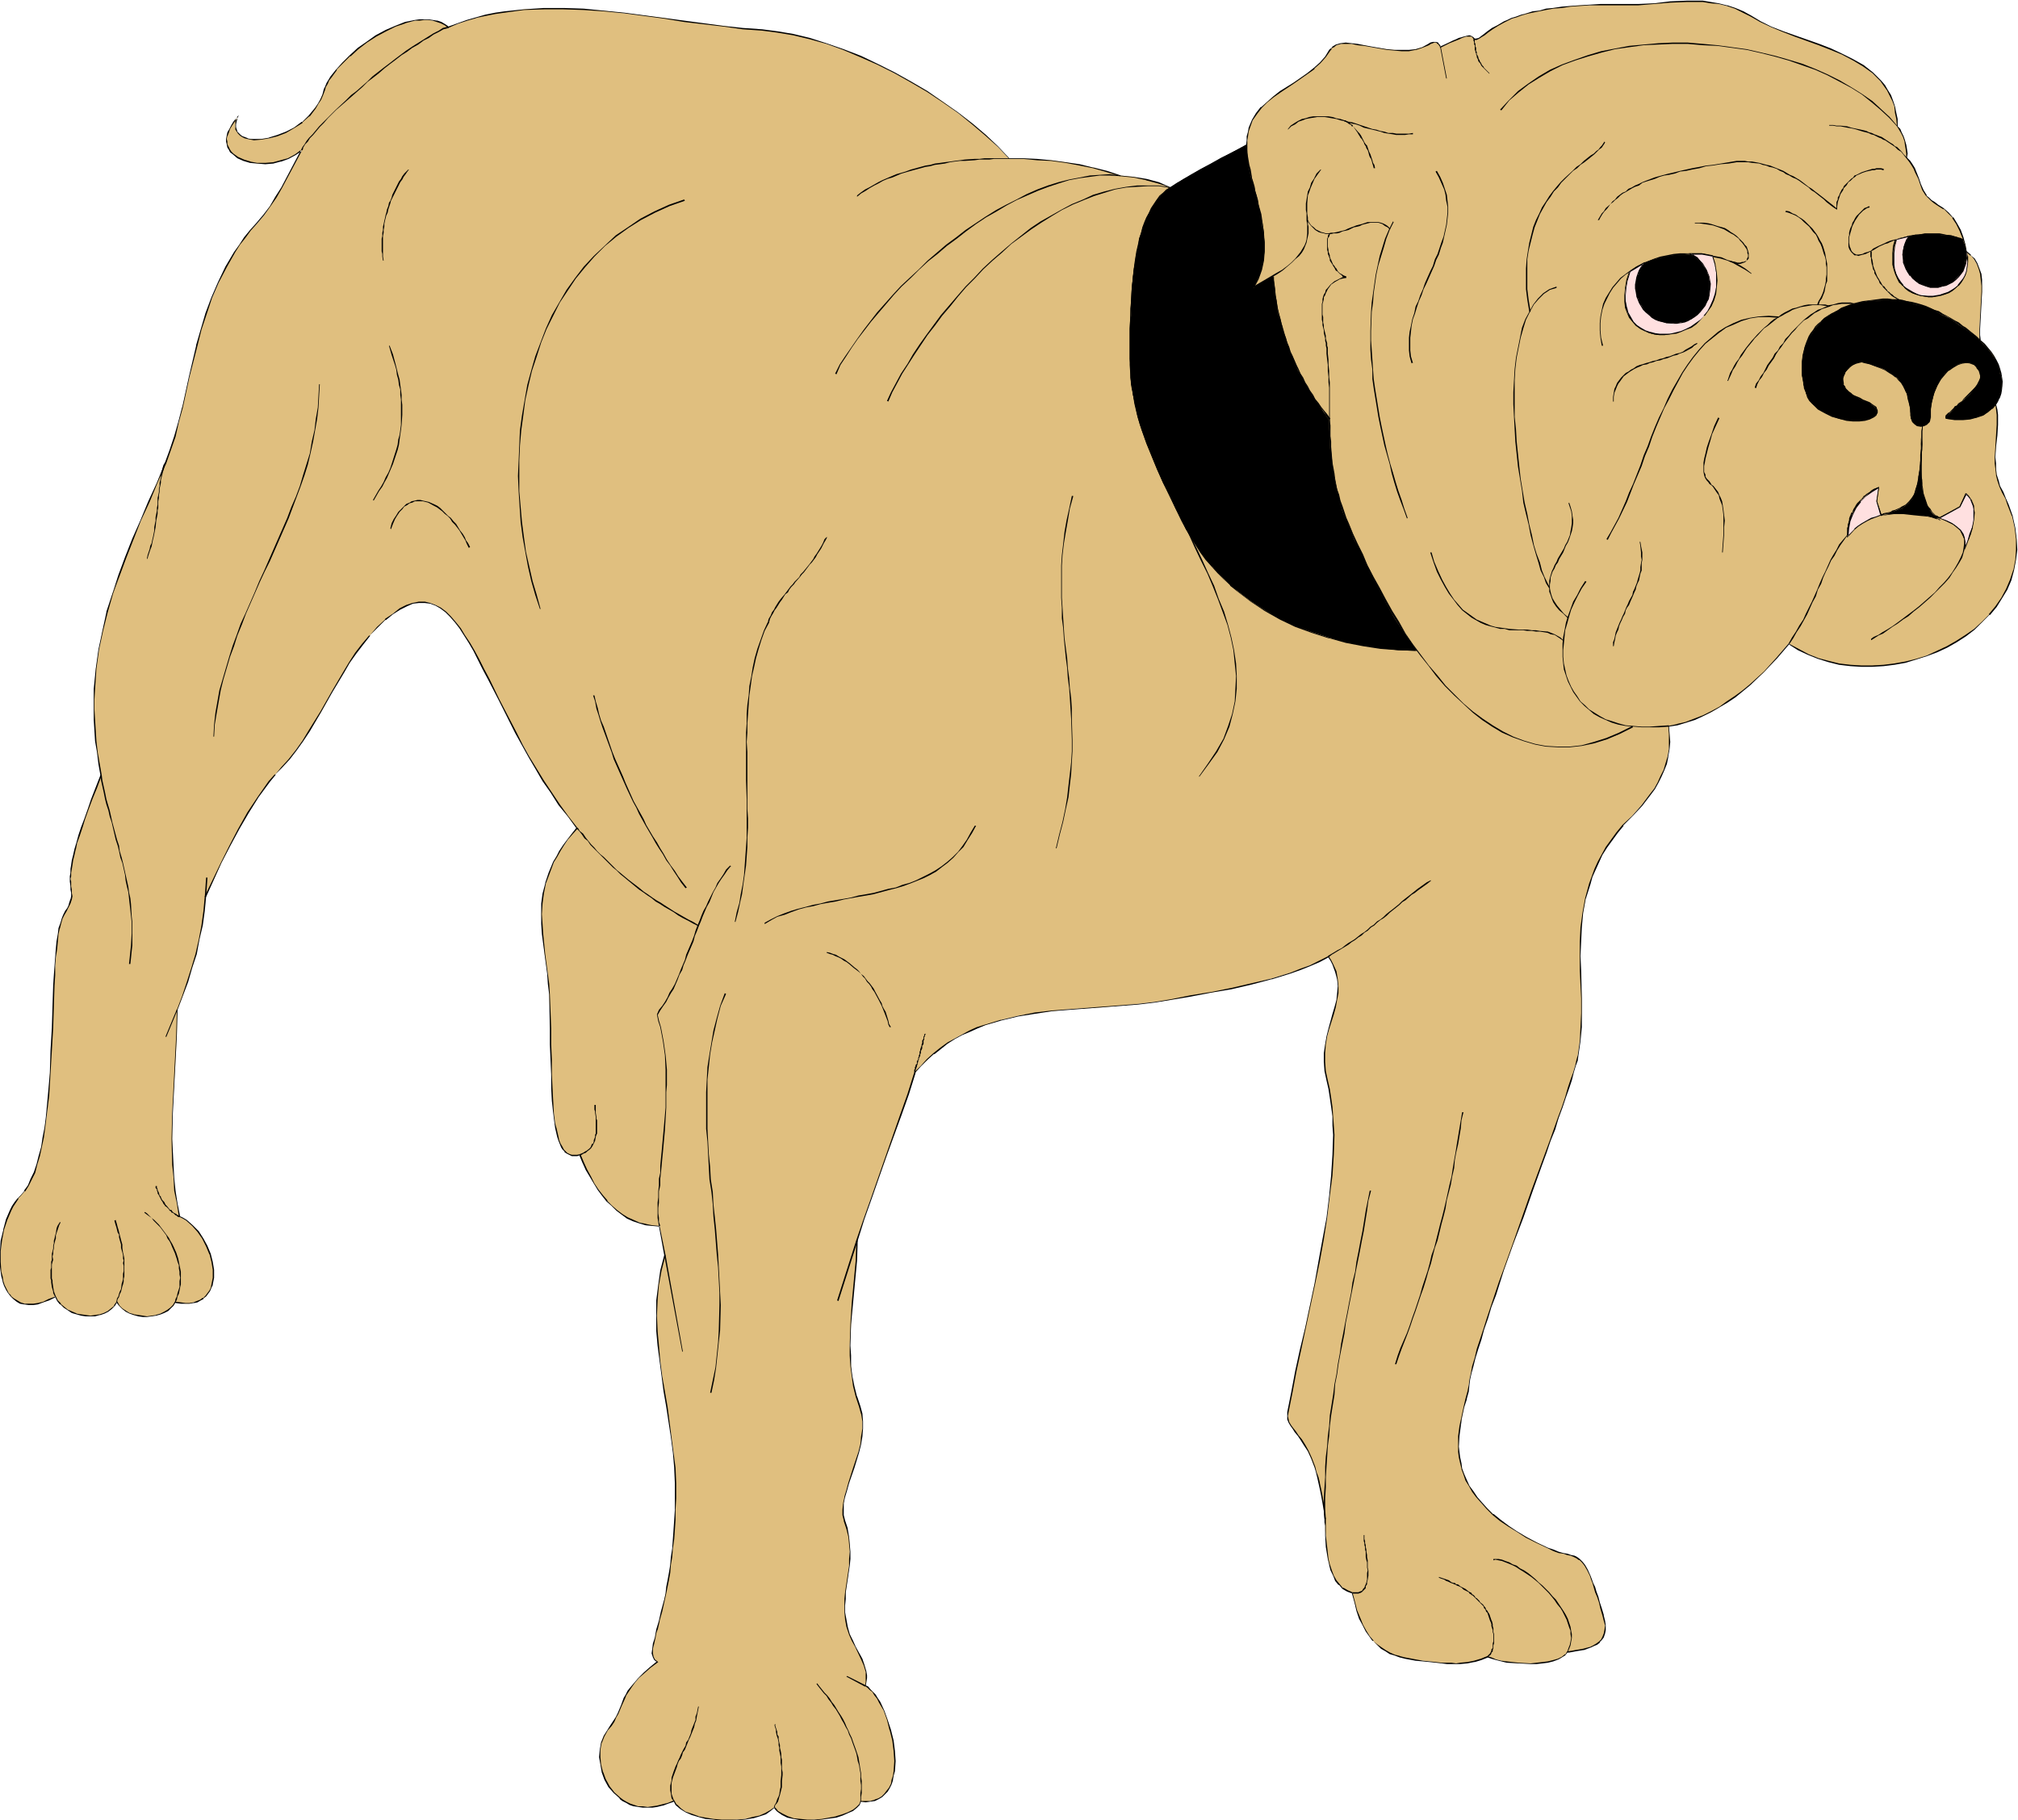 <svg xmlns="http://www.w3.org/2000/svg" fill-rule="evenodd" height="442.455" preserveAspectRatio="none" stroke-linecap="round" viewBox="0 0 3035 2738" width="490.455"><style>.pen1{stroke:none}.brush2{fill:#000}.brush3{fill:#ffe0e0}</style><path class="pen1" style="fill:#e0bf7f" d="m868 1246-14-18-13-18-12-18-12-18-11-18-10-18-10-18-10-17-17-34-9-17-8-16-7-15-8-15-7-14-7-13-7-12-7-11-7-11-7-10-8-8-7-7-7-5-8-5-8-3-8-1h-9l-9 1-10 4-9 5-11 7-11 9-13 12-11 12-11 13-10 14-9 14-9 14-18 30-16 30-18 29-9 14-11 14-10 14-12 13-9 10-9 11-16 22-16 24-14 25-13 25-13 26-12 26-12 25-2 21-3 22-4 21-5 22-6 21-7 21-7 21-8 21-1 38-2 39-5 78v39l1 39 1 19 2 20 3 19 4 20 5 3 5 3 9 7 9 10 7 10 6 11 5 12 3 12 2 12v12l-1 5-1 5-1 5-3 5-2 4-3 4-4 3-4 3-5 2-6 1-6 2h-6l-7-1-8-1-3 5-4 3-5 4-5 3-6 2-6 2-7 2h-13l-7-1-7-1-6-3-6-3-5-3-5-5-3-6-4 6-4 5-6 3-5 3-7 3-7 1-7 1-7-1-7-1-7-2-7-2-6-4-6-3-5-5-4-6-4-6-9 5-9 4-8 2-7 1h-7l-7-1-5-1-6-3-4-3-5-4-3-5-4-5-2-6-3-7-1-7-2-7-1-15 1-16 1-16 3-16 5-15 6-14 3-7 4-6 4-5 4-5 6-6 5-9 5-9 5-11 4-12 3-12 3-14 3-14 2-15 3-16 3-32 2-34 2-34 2-34 1-33 1-31 1-15 1-14 1-13 1-13 1-11 1-11 2-9 2-8 3-7 2-5 3-5 3-4 1-5 2-3 2-6 1-5v-5l-1-5-1-5v-20l1-6 1-6 1-7 2-8 2-9 3-9 3-11 4-12 4-13 5-15 6-15 7-17 7-19-3-17-3-17-2-17-1-16-1-16-1-16v-15l1-16 2-30 5-29 5-28 7-28 8-28 10-27 10-28 11-27 12-28 12-29 12-28 13-30 7-19 7-21 6-21 5-22 11-46 11-47 6-24 8-24 9-24 10-23 11-24 13-22 7-11 8-11 8-10 10-10 11-13 9-14 9-14 8-13 31-57-10 7-10 5-12 4-11 3-12 1h-12l-11-2-9-3-10-4-7-6-3-3-2-3-2-3-2-5v-13l2-5 2-5 3-5 4-6 5-6-2 5-1 5v4l1 4 1 3 3 3 2 2 3 3 4 1 4 2h5l5 1 11-1 12-1 12-4 13-5 12-7 12-8 11-10 9-12 5-6 3-7 3-7 3-7 2-5 2-4 2-5 4-5 8-11 9-11 11-10 12-11 14-10 14-9 14-8 15-7 14-5 15-3 7-1h13l7 1 6 1 6 2 6 3 5 4 14-5 14-5 14-4 14-4 15-3 14-2 29-4 30-1h30l30 1 30 2 31 4 60 7 30 5 60 7 28 4 29 2 23 3 24 4 25 6 25 8 26 9 25 10 26 12 25 13 25 13 25 15 23 15 23 17 21 16 20 17 19 18 17 18h21l21 1 21 1 22 3 21 4 20 4 21 6 20 6 20 2 19 4 18 5 9 4 10 3 9-6 11-6 13-7 13-8 15-8 16-9 18-10 19-9 1-8v-6l1-7 2-6 5-11 6-10 7-9 9-9 9-8 10-7 21-14 21-14 10-7 8-8 8-9 7-10 2-3 2-2 6-3 6-2 8-1 9 1 9 1 10 1 11 3 23 3 11 1 11 1h11l10-2 10-3 9-4 4-2 3-1h5l2 1 2 1 2 2v3l7-3 6-4 6-2 5-2 4-2 4-1 4-2h3l5-1 3 1 3 1 1 3h4l3-1 4-3 4-3 6-4 6-5 8-5 10-5 6-3 6-2 7-3 7-2 8-3 9-2 10-2 10-2 11-2 13-1 13-2 14-1h15l16-1h57l24-2 24-2 25-1h24l12 2 12 2 12 3 12 3 12 6 12 6 15 9 16 8 17 6 18 7 36 13 18 7 18 8 16 8 15 9 14 11 7 6 5 6 6 7 5 7 4 7 3 8 3 9 2 10 2 9 1 11 3 5 3 5 2 5 3 6 1 7 1 6 1 7v6l4 6 4 6 3 5 2 5 4 10 3 9 4 8 5 8 3 4 4 4 5 3 6 4 8 5 7 6 7 8 6 9 5 10 4 10 4 11 2 11 6 5 5 6 4 7 4 7 2 8 1 9 1 9v9l-3 38-1 18v9l1 8 6 5 5 6 5 6 5 6 3 7 3 6 2 7 2 6 1 6 1 7-1 12-1 6-2 5-2 6-3 5 1 8 1 8v15l-1 16-1 17-2 16 1 9 1 8 1 9 2 9 3 9 4 9 4 9 4 9 6 17 4 18 3 17v16l-1 15-3 16-5 14-6 15-7 13-9 13-10 11-11 12-12 10-13 10-13 9-14 8-15 7-16 6-16 6-16 4-17 3-16 2-17 1h-17l-16-1-17-2-16-4-16-5-15-6-15-7-14-9-18 22-19 21-21 19-11 9-12 9-11 8-12 8-12 7-13 6-12 5-13 5-13 3-13 2 1 12v12l-1 11-2 11-2 10-4 10-4 10-4 9-6 9-6 9-13 16-14 16-14 14-9 11-8 11-8 11-6 11-6 11-5 11-4 11-4 11-6 22-4 22-3 22-1 21v44l2 42v22l-1 21-2 21-3 21-1 7-3 9-3 10-3 11-4 13-5 14-5 15-5 16-6 16-6 18-7 18-7 19-14 39-14 39-14 40-14 39-7 19-6 19-6 17-6 18-5 16-5 16-5 14-4 14-3 12-3 11-2 9-1 8-1 10-3 11-3 13-3 14-3 14-2 15v24l1 8 2 9 2 8 3 8 3 9 5 9 5 8 6 9 7 9 9 8 9 9 10 9 12 8 13 9 14 8 16 8 17 9 8 3 8 3 7 2 6 1 5 2 5 1 4 2 5 3 4 4 4 5 3 7 5 8 1 5 3 6 2 6 2 7 3 8 3 9 2 9 3 10 2 8 1 7v7l-1 5-2 5-2 4-4 4-4 3-4 3-5 1-11 4-12 2-5 1-6 1-4 4-5 4-6 3-7 2-8 2-8 1-9 1h-27l-18-2-8-2-8-2-7-2-6-2-10 4-10 3-10 2-11 1h-20l-8-1h-8l-10-2-10-1-11-1-16-3-8-2-7-2-7-3-7-4-7-4-6-5-6-6-5-7-6-8-5-9-4-10-4-11-4-13-3-14-8-3-6-4-6-5-5-7-4-7-3-8-3-9-2-8-2-18-1-17-1-8v-17l-2-12-1-12-2-11-2-10-2-9-2-9-2-8-3-7-5-13-5-11-5-10-5-7-4-7-5-5-4-5-3-5-2-4-2-5v-11l6-30 6-32 7-32 7-33 14-66 7-34 6-33 6-32 4-33 3-31 2-31 1-30-1-14-1-14-1-14-2-14-2-13-3-13-3-14-1-14v-13l1-13 3-12 3-11 6-22 3-11 2-11 2-10 1-11-2-10-2-11-4-11-3-6-4-6-14 7-14 6-14 6-14 5-30 9-30 8-30 7-30 6-31 5-30 6-24 3-25 3-52 5-52 3-26 3-26 3-25 4-25 6-24 8-12 4-12 5-11 5-11 6-11 7-10 8-11 8-9 9-10 9-9 11-10 31-11 32-22 63-23 62-11 32-10 31-1 31-3 32-3 32-2 32-2 32 1 15 1 16 1 15 3 15 4 16 5 14 3 11 1 12v11l-1 12-2 12-3 11-7 24-7 22-4 11-3 11-1 9-1 10v8l2 8 4 13 3 12 1 11v22l-1 10-2 20-3 20-1 10-1 10v10l2 11 2 11 4 11 4 10 4 9 10 18 4 9 2 10 1 6v10l-1 6 3 2 4 3 4 4 3 5 3 4 4 6 6 13 6 14 4 15 4 16 2 16 1 15-1 15-1 7-2 6-2 7-2 5-4 5-4 5-4 3-5 4-5 2-7 1-7 1h-8v2l-2 2-3 5-6 4-7 3-9 4-9 3-22 4h-11l-11 1-10-1-10-1-10-3-8-4-7-4-2-4-2-3-6 5-8 5-8 3-11 3-11 2-12 1-12 1h-12l-12-1-12-2-11-3-10-3-9-4-8-5-6-5-4-6-8 3-9 3-8 2-7 1h-14l-7-1-6-1-6-2-6-3-5-3-5-3-9-9-7-9-6-10-4-11-3-12-1-11 1-11 1-11 4-10 6-8 5-7 4-7 3-6 4-6 4-11 5-11 3-6 3-6 4-6 6-6 6-7 7-7 9-8 11-9-3-4-3-4-1-5 1-7 1-8 2-9 1-6 2-6 3-13 4-14 4-18 2-9 2-10 2-10 2-11 1-12 2-12 2-13 1-14 1-14 1-15 1-15v-40l-1-23-2-23-3-23-7-46-4-23-3-23-3-23-3-23-2-22v-46l2-23 4-22 6-23-8-44h-11l-10-2-9-3-10-3-8-4-9-5-8-7-7-6-7-8-7-8-6-9-7-9-5-10-6-11-5-11-5-11-4 1h-8l-4-1-3-2-3-3-3-3-2-4-2-4-3-5-1-6-3-13-1-7-2-16-2-18-1-19-1-21v-22l-1-23v-24l-1-25-1-26-1-16-1-15-5-30-3-30-1-15-1-15 1-16 2-15 4-15 5-16 7-16 4-9 5-8 6-8 6-9 6-9 8-8z"/><path class="pen1 brush2" d="m869 1246-14-18-13-18-12-18-12-18-11-18-11-18-10-18-9-18-26-50-15-31-8-15-7-14-7-13-7-12-8-12-6-10-8-10-7-8-7-7-8-6-8-4-8-3-8-2h-9l-10 2-9 3-10 5-10 8-12 8v1l-12 11-11 13h-1l-11 13-10 13-9 14-9 15-17 29-17 30-18 29-9 15-10 14-11 14-11 12-9 11h-1l-9 10-16 23-16 24-14 25-13 25-13 26-24 50-2 22-3 22-4 21-5 22-6 20-7 22-7 21-8 21-1 38-2 39-4 78-1 39 1 39 2 19 1 20 4 19 3 20 6 3 5 3 9 8 8 9 7 10 6 12 5 12v-1l3 12 2 12v12l-1 5-1 5-1 5-2 4-3 4-3 4-4 4v-1l-4 3-5 2-5 2-6 1h-6l-7-1-9-1-3 5-4 4-4 3-5 3-6 3-7 2h1l-7 1-7 1-6-1-7-1-7-1h1l-7-2-5-3-6-4-4-4-4-7-5 7h1l-5 4-5 4-6 3-6 2-7 1-7 1-7-1-7-1-7-1h1l-7-3-7-3-5-4-6-5h1l-5-5-3-6-11 4-8 4-8 2-7 1H36h1l-6-2-5-3-5-3-5-4h1l-4-4-3-6-3-6-2-6-1-7-2-7-1-15v-16l2-16 3-16 5-15 6-14 3-6 4-6 4-6h-1l4-4 6-7h1l5-8 5-10 5-10 3-12 4-13 3-14 3-14 2-15 2-16 4-32 2-34 2-34 2-34 1-33 1-31 1-15v-14l1-13 2-13 1-11 1-11 2-9v1l2-8 2-7 3-6 3-5 2-4 2-4 2-4 2-6 1-5-1-5v-5l-1-5v-7l-1-4 1-4v-5l1-6 1-6 1-7 2-8 2-9v1l2-10 4-11 4-12 4-13 5-14 6-16 7-17 7-19-3-17-3-17-2-17-1-16-1-16-1-16v-15l1-16 2-30 4-29 6-28 7-28 8-28 10-27-11 27-9 27v1l-6 28-6 28-4 29-3 30v47l1 16 1 16 3 17 2 17 3 17-7 18-7 18-5 15-5 14-5 13-4 12-3 11-3 10-2 9-2 8-1 7-1 6v6l-1 5v8l1 7v5l1 5v5l-1 5v-1l-2 6-1 4-2 4-3 4-3 6-2 5-2 7-3 8-1 9-2 11-1 11-1 13-1 13-1 14-1 15-1 31-1 33-2 34-1 34-3 34-3 32-2 16-3 15-2 14-4 14-3 12-4 12-5 10-4 10-6 8h1l-6 7-5 5-4 5-4 6-3 6-6 14-4 15v1l-4 16-1 16-1 16 2 15 1 7 2 7v1l2 6 3 6 3 5 4 5 4 4 5 4 5 3 6 1 7 1h7l7-1 8-3 9-3 10-5h-1l3 6 4 5h1l5 5 6 4 6 4 7 2 7 2 7 1h14l7-2h1l6-2 6-3 5-4 5-5 3-5h-1l4 5 5 5 5 4 6 3 6 2 7 2 7 1h6l7-1 7-1 7-2 5-2 6-3 4-4 4-4 3-5v1l8 1h13l6-1h1l5-1 5-3 4-2v-1l4-3 3-4 3-4 2-5 2-4v-1l1-5 1-5v-12l-2-12-3-12-5-12-6-11-7-11-9-9-9-8-5-3-6-3 1 1-4-20-3-19-2-20-1-19-2-39 1-39 4-78 2-39 1-38 8-21 8-21 6-21 7-21 4-22 5-21 3-22 2-21 23-51 13-25 14-26 14-24 15-24 17-23 9-11h-1l10-10 12-13 10-13 10-14 10-15 17-29 17-30 18-30 8-14 10-14 10-13 11-14h-1l12-12 12-12v1l11-9 11-7 10-5 9-4 9-1h9l8 1 8 3 7 4 8 6 7 7 7 8 7 9 7 11 7 11 7 12 7 14 7 14 8 15 16 31 25 50 10 18 10 18 10 17 11 19 12 17 12 19 14 17 13 18v-1l2 1z"/><path class="pen1 brush2" d="m180 866 10-27 11-28 11-28 13-28 12-29 13-29 7-20 7-20 5-22 6-22 10-46 12-47 6-24 8-24 8-24 10-23 12-23 13-23 7-11 8-10 8-11 9-10 11-13 10-14 9-13 8-14 32-60-12 9-11 6-11 3-11 3-12 1h-12l-11-2h1l-10-3-9-4-7-5-3-3-2-3-2-4-2-4v-4l-1-4 1-5v1l2-5 2-6 3-5 4-6 5-6-2-1-2 5v14l2 3 2 3 3 3 3 2 4 2 4 1 5 1 5 1 11-1 12-2 12-3 13-5 12-7 13-8v-1l10-9h1l9-12 4-7 4-6 3-7 3-8 1-4 3-5 2-5 4-5 8-11h-1l10-10 11-11v1l12-11 13-10 14-9 15-8 14-7 15-5h-1l15-4h7l7-1h6l7 1 6 2 6 2 6 3 5 4 14-6 15-5 14-4h-1l14-3 15-3 14-2 29-4 30-1h30l30 1 30 2 31 3 60 8 30 5 60 7 28 4 29 2 23 3 24 4 25 6 25 7 25 9 26 11 25 11 26 13 25 14 24 14 24 16 23 16 21 17 20 17 19 17 17 18h21l21 2 21 1 22 3 21 4 20 4 21 6 20 6 20 2 19 4h-1l19 5 9 3 10 4 9-6 11-6 13-8 14-7 14-9 17-8 18-10 19-10v-8l1-6 1-7 2-6 4-11 7-10 7-9 8-8 10-8 10-7 21-14 20-14 10-7v-1l9-8 8-9 7-10 2-2h-1l3-3v1l5-4 7-2h-1 17l9 2 10 1 11 2 23 4 11 1 11 1h11l10-2h1l9-3 10-4 3-2 3-1 2-1h3l2 2 2 1h-1l2 2 1 3 14-7 5-2 5-2 5-2 4-2 3-1 3-1h8l2 2 2 3h4l4-2 3-2 5-3 5-4 7-5 8-5 9-5 6-3 6-3 7-2 8-3 8-2h-1l-8 1-8 3-7 2-6 3-5 2-10 6-8 4-7 5-5 4-4 3-4 3-4 1h1-4 1l-2-2-3-2-3-1-5 1-3 1h-1l-3 1-4 1-4 2-5 2-6 3-13 6 1 1-1-3-2-2-1-2-3-1h-5l-4 1-3 2-9 5-10 3-10 1h-22l-11-1-23-4-11-2-10-2-9-1-9-1-8 1-7 2-5 3-2 3h-1l-2 2-6 10-8 9-9 8-10 8-20 14-21 13-10 8-9 8-9 8h-1l-7 9-6 10-5 12-1 6-2 7v6l-1 8 1-1-19 10-18 9-16 9-15 8-14 8-12 7-11 6-10 7h1l-9-4-9-4-19-5-19-3-20-2h1l-21-7-20-5h-1l-20-5-21-3-22-3-21-2-21-1h-21l-17-18-18-17-20-17-22-17-23-16-23-16-24-14-25-14-26-13-25-12-26-10-26-9-25-8-25-6-24-4-23-3-29-2-28-3-60-8-30-4-60-8-31-3-30-3-30-1h-30l-30 2-29 3-14 2-15 3-14 4-14 4-14 5-14 5h1l-6-4-5-3-6-2h-1l-6-1-7-1h-13l-7 1-15 3-15 6-14 6-15 8-14 10-13 9-12 11-11 11-10 11-8 10-3 5-3 5-2 5-2 4-2 8-3 7-4 7-4 6-10 12-10 10v-1l-12 9-12 6-13 5-13 4h1l-12 2h-16l-5-1h1l-5-2-3-1-3-2-3-3-2-2-1-4v1l-1-4v-4l1-5 3-9-8 10-3 5-3 6-3 5-1 5-1 5v4l1 4 1 5 2 3 2 4 4 3 7 6 9 4 10 3 11 1 12 1 12-1 11-3h1l11-4 11-6 9-6-1-2-30 57-9 14-8 14-10 13-11 13-9 10-9 11-7 11-8 11-13 22-11 23-10 23-9 24-7 24-7 24v1l-11 47-10 46v-1l-6 23-6 21-7 21-7 19-12 30-13 28-12 29-12 27-11 28-10 27-9 28 11-27z"/><path class="pen1 brush2" d="m2296 21 9-2 10-2 10-2 11-2 13-1 13-2 14-1 15-1h73l24-2 24-2 25-1h24l12 2 12 1 12 3 12 4 12 6 12 6 14 8 17 8 17 7 18 7 36 13 18 7 17 7 17 9 15 9 14 10 6 6 6 6 5 7 5 7 4 8 4 8 3 8 1 10 2 9 1 11 3 5 3 5 3 6 2 6v-1l1 7 1 6 1 7v7l4 5 4 6 3 5 2 5 5 10 3 9 3 8 5 8 4 4 4 4 5 4 6 4 8 5v-1l7 7 7 7h-1l6 9 5 10 4 10 4 11 2 11 7 6v-1l5 6 4 7 3 8 2 7 1 9 1 9v9l-2 38-1 18v17l7 6h-1l6 6 5 6 4 6 3 6 3 7 3 6 1 7v-1l2 6v19l-2 5-2 6-2 5-3 6 1 8 1 8v15l-1 16-1 17-1 16v9l1 8 1 9v1l2 8 3 9 4 9 5 9 3 9 7 18v-1l4 18 2 17v16l-1 15-3 16v-1l-5 15-6 14-7 13-9 13-10 12h1l-11 11-12 11-13 9-14 9-14 8-15 7-15 7-16 5-16 4-17 3-16 2-17 1h-17l-16-1-17-2-16-4-15-4-15-6-15-8-15-8-18 21-19 21-22 20-11 9-11 8-12 8-11 8-13 7-12 6-13 5-13 5-13 3h1l-14 3 1 12v23l-2 11-3 10-3 10-5 10-4 9-5 9-7 9-12 16-14 16-15 14-9 11-8 11-8 11-6 11-6 11-5 11-4 11-4 11-6 22-4 22-3 22-1 21v44l2 42v22l-1 21-1 21-3 21-2 7-2 9-3 10-4 11-4 12-4 14-5 15-6 16-6 17-6 17-7 19-7 19-14 38-14 40-14 40-14 39-7 19-6 18-6 18-6 18-5 16-5 15-5 15-3 13-4 13-2 11-2 9-1 8-2 10-3 11-3 13-3 14-1 14 2-14 3-14 4-12v-1l3-11 1-10 1-8 2-9 3-11 3-12 4-13 5-15 4-15 6-17 5-17 7-18 6-19 6-19 14-39 15-39 14-40 14-39 7-19 6-18 7-17 5-17 6-16 5-15 5-14 4-12 3-12 3-10 3-8v-1l1-7 3-21 2-21v-43l-1-42-1-22 1-22 1-21 2-22 4-22v1l7-22 3-11 5-11 5-11 5-11 7-11 8-11 8-11 9-11h-1l15-15 14-15 13-17 6-8 5-9 5-10 4-9 4-10 2-10v-1l2-11 1-11-1-12-1-12v1l13-2 13-4 13-4 13-6 12-6 12-7 12-7 12-8 11-9 11-9 21-20 20-21 18-21h-1l14 9 15 7 15 6 16 5 16 4 17 2 16 1h17l17-1 16-2 17-3 16-5 16-5 16-6 15-7 14-8 14-9 13-10 11-11 11-11h1l10-12 8-13 8-13 6-14 4-15 3-16 2-15-1-16-2-17-4-18-6-17-4-9-4-10-5-9-2-8-3-9-1-9v-8l-1-9 1-16 2-17 1-16v-15l-1-8-2-8 3-5 3-5 2-6 1-6 1-12-1-7-1-6-2-7-2-6-3-6-4-7-4-6-5-6-5-6-7-6 1 1-1-8v-9l1-18 2-38v-18l-1-9-3-8-3-8-4-7-6-5v-1l-6-5v1l-2-11-3-11-4-11-5-9-6-10h-1l-6-7-8-7-8-5-5-4-5-3-4-4-4-3h1l-5-8-4-9-3-9-4-10-2-5-3-5-4-6-5-5 1-6-1-7-1-6-2-7-2-6-3-6-2-5-4-4v-11l-2-9-2-10-3-9-3-8-5-8-4-7-6-7-6-6-6-6-14-11-16-9-16-8-17-8-18-7-37-13-17-6-18-7-16-8-15-9-11-6-12-5-12-4h-1l-12-3-12-2-12-2h-24l-25 1-24 3-24 1h-57l-16 1-15 1-14 1-13 1-13 2-11 1-10 3-10 1-9 3-8 2 8-1z"/><path class="pen1 brush2" d="m2198 2131-3 14-2 15v24l1 8 2 9 2 8v1l3 8 3 9 5 8 5 9 6 8 8 9 8 9 9 9 11 9 12 8 13 8 14 9 16 8 17 8 8 4 8 3 7 1 6 2 5 1 5 2 4 2 4 3v-1l4 4 4 5 4 7 4 8 2 6 2 5 2 7 2 7 3 7 3 9 2 9 3 10 2 8 2 7-1 7-1 5-2 5-2 4-3 3-4 3-5 3-4 2-11 3-12 2-5 1-7 1-3 5v-1l-5 4-6 3-7 2-8 2-8 1-9 1-9 1-18-1-18-2-8-1-8-2-7-3-6-2-10 4-10 3-10 2-11 1-6 1-7-1h-15l-8-1-10-1-10-1-11-2-16-3-8-2h1l-8-2-7-3-7-4-6-4-7-5-6-5h1l-6-7-5-8-5-9-4-10-5-12-3-12-4-15-7-3-7-4v1l-5-6-5-6-4-7-3-8-3-9-2-8-2-18-2-17v-25l-2-12-1-12-2-11-2-10-2-9v-1l-2-8-3-8-2-8-5-13-5-11-5-9-5-8-5-6-4-6-4-5-3-4-3-5-1-4-1-5 1-6 6-30 6-32 7-32 7-33 14-66 7-34 6-33 5-32 4-33 4-31 2-31 1-30-1-14-1-14-1-14-2-14-2-13-3-13-3-14-1-14v-13l1-13 2-12 3-11 7-22 3-11 2-11 2-10v-11l-1-10-2-12-5-11-3-6-4-6-14 7-14 7-14 5-15 6-29 9-30 7-30 7-30 6-31 5-30 6-24 4-25 3-52 4-52 4-26 2-26 3-25 5-25 6h-1l-23 7-13 4-11 5-11 6-11 6-11 6-11 8-10 8-10 9-9 10-10 10-10 32-11 31-22 63-22 63-11 31-11 32-1 31-3 32-3 32-2 32-1 32v15l1 16 2 15 2 15 4 16 5 15 3 11v-1l2 12v11l-2 12-1 12v-1l-3 12-8 24-7 22-3 11-3 10v1l-2 9h1l2-9 3-10 3-11 8-23 7-23 3-12 2-12 1-12v-11l-1-12-3-11-5-15v1l-4-16-3-15-2-15v-16l-1-15 1-32 3-32 3-32 3-32 1-31v1l10-32 11-31 22-63 23-63 11-31 10-32h-1l9-10 10-10 10-9v1l10-8 10-8 11-7 11-6 12-5 11-5 12-5 24-7 25-6 25-4 26-4 26-2 52-4 52-4 25-3 24-4 30-5 31-6 30-5 30-7 30-8h1l29-9 14-5 15-6 14-6 13-7-1-1 4 6 3 6 4 11 3 11 1 10-1 11-1 10-3 11-3 10-6 22-3 12-2 12-2 13v13l1 14 3 14 3 13 2 13 2 14 2 14v14l1 14-1 30-2 31-3 31-4 33-6 32-6 33-6 34-14 66-8 33-7 32-6 32-6 30v11l2 5 3 5 3 4 3 5 5 6 4 6 5 8 6 9 5 11 5 13 2 7 2 8 2 9 2 9 2 10 2 11 2 12 1 12v5l1 5v15l1 17 3 18 2 8v1l2 8 4 8 3 8 5 6h1l5 6 7 4 8 3-1-1 4 14 3 13 4 12 5 9 5 10 5 7 5 7h1l6 6 6 6 7 4 6 4 7 2 8 3 8 2 16 3 11 1 10 1 10 1 8 1 8 1h20l11-1 10-2h1l10-3 10-4h-1l6 2 7 2 8 2 8 2 18 1 18 1h9l9-1 8-1 8-2 8-3 5-3 5-3 4-5v1l6-1 5-1 12-2h1l11-4 4-2 5-2 4-3v-1l3-3 3-4 2-6 1-5v-7l-1-7-2-8v-1l-3-10-3-9-2-8-3-8-2-7-3-6-2-6-2-5-4-9-4-7-4-5-4-4-4-3-4-2-5-1-6-2-6-1-7-2-7-3-9-3-17-8-15-8-15-9-12-8-12-9-11-9v1l-9-9-8-9-7-8-6-9-6-8-4-9-4-9-3-8-1-8-2-9-1-8-1-8 1-16 2-15 1-14z"/><path class="pen1 brush2" d="m1268 2261-1 10v8l2 8v1l4 12 3 12 1 11 1 11-1 11v10l-3 20-3 20-1 10v20l1 11 2 11 4 12 4 9 5 9 9 19 4 9 3 10v-1 16l-1 6 4 3 3 3 4 3 3 5 4 5 3 6 7 12 5 14 4 16v-1l4 16 2 16 1 15-1 15-1 7-2 6-1 6-3 6-4 5-3 4-4 4-5 3-6 2h1l-7 2h-15l-1 3-1 2-4 4-5 4-8 4-8 3-10 3h1l-22 4-11 1h-11l-10-1-10-1-9-3-8-4-7-4-2-3-3-3-7 5-7 4-9 4-10 2-11 3-12 1h-24l-12-1-12-2-11-2h1l-11-4-9-3-7-5-6-6v1l-4-7-10 4-8 2-8 2-7 1-7 1-7-1h-7l-6-2-6-2-6-3-5-3-4-3-9-8-7-9-6-11-4-11v1l-3-12-1-11v-11l2-11v1l4-10 5-9 6-7 4-6 3-7 3-5 5-12 5-11 2-5 4-6 4-6 5-7 6-7 8-7 9-8 12-9-5-4-2-4-1-5v-7l2-8 2-9 1-6 2-6v1l3-13v-1l4-14 4-18 2-9 2-10 2-10 2-11 1-12 2-12 1-13 2-14 1-14 1-15v-15l1-17v-23l-1-23-3-23-3-23-6-46-4-23-4-23-3-23-2-23-2-22-1-23 1-23 2-23 4-22 6-23-9-44-11-1-10-2h1l-10-2-9-4-9-4-8-5-8-6-8-7-7-7h1l-7-8-7-9-6-9-5-10-6-11-5-11-5-12-5 1h-8l-3-1-4-2-3-3 1 1-3-3-2-4-3-5-2-5-1-5-3-13-2-7-2-16-1-18-1-19-1-21v-22l-1-23v-24l-2-51-1-16-2-15-4-30-3-30-1-15-1-15 1-16 2-15 3-15 6-16 6-16 5-8 5-9 5-8 6-9 7-8 8-9-2-1-7 9-7 9-6 8-6 9-4 8-5 8-7 17-5 15v1l-4 15-2 15v31l1 15 4 30 4 30 1 15 2 16 1 51v24l1 23 1 22v21l1 19 2 18 2 16 1 7 3 13 2 6 2 5 2 5 2 3 3 3v1l3 2 4 2 4 2h8l4-1-1-1 5 12 5 11 6 10 6 10 6 10 6 8 7 9 8 7 7 7 8 6 8 6 9 4 9 3 10 3 10 1 11 1-1-1 8 44-6 23-3 22-3 23v46l2 22 3 23 3 23 3 23 4 23 7 46 3 23 2 23 1 23v40l-1 15-1 15-1 14-1 14-2 13-1 12-2 12-2 11-2 10-1 10-2 9-5 18-3 14-4 13-1 6-1 6-3 9-1 8-1 7 2 6 2 4 4 3v-1l-11 9-9 8-8 8-6 7-5 6-5 6-3 6-3 5-4 11-5 12-3 6-4 6-4 6-5 8-5 8-4 10-2 11-1 11 2 11 2 12 4 11 6 11 8 9 9 8v1l4 3 6 3 5 3 6 2h1l6 1 7 1h14l7-1 8-2h1l8-3 9-3-1-1 3 6 7 6 8 5 9 4 10 3 11 3 12 1 12 2h12l12-1 12-1 11-2h1l10-3 9-3 7-5 6-5h-1l2 3 3 3 7 5 8 4 9 2h1l10 2 10 1 11-1 11-1 22-3 9-3 9-4 7-3 6-5 4-4 1-3 1-2h-1l8 1 7-1 7-1 6-3 5-3 4-4 4-4 3-5 3-6 2-6v-1l1-6 2-7 1-15-1-15-2-16-4-16-5-15-5-14-6-13-4-6-3-5-4-4-4-4-3-4-4-2v1l1-6 1-6v-4l-1-6-3-10-3-9-10-18-4-9-5-10-3-11-2-11-2-11v-10l1-10v-10l3-20 3-20 1-10v-11l-1-11-1-11-2-12v-1l-4-12-2-8v-18h-1zM234 1784v3l2 2v2l1 2v2l2 3 1 2 1 2 1 2 1 2 1 1 1 2 1 2 2 2v1l2 1 4 4 1 2 2 1 1 2h1l2 1 1 1 2 2h1l2 2 3 1v-2l-2-1-2-1-1-1-2-1-2-1-1-1-1-1-1-2h-2l-1-1-4-5-1-1-1-1-1-2-1-2-2-2-1-1-1-2-1-2v-1l-2-2-1-4-1-2-1-2v-2l-1-1v-3h-2zm30 175 2-4 1-5 2-4 2-10 1-4v-19l-1-5-1-5-2-10-3-9-4-9-2-4-3-5-2-4-3-4-3-4-3-4-3-4-3-4-4-4-3-3-4-3-7-7-3-2-1 1 4 3 7 5 3 4 3 3 4 4 3 3 3 4 3 4 3 4 2 5 3 4 2 4 2 5 4 9 3 9 1 4 2 5v5l1 5v4l1 5-1 5v9l-3 9-1 5-2 4-1 5h1zm-92-123 2 7 1 3 1 4 1 4 2 3v4l1 4 2 7v5l2 7 1 4v5l1 3-1 4 1 4v8l-1 4v8l-1 4-1 3-1 8-2 4-1 3-1 4-2 3-1 5 1 1v-1l1-4 2-3 1-4 2-4 1-4 1-4 1-3 1-4v-4l1-4v-27l-1-5-1-4-1-7v-5l-2-7-1-4-1-4-1-4-1-4-1-3-1-4-2-7-2 1zm-88 114-2-5-1-3-1-6-1-7v-3l-1-3v-21l1-4 1-3-1-5 1-4v-4l1-4v-4l1-4 1-4 1-3v-5l1-3 2-6 1-3 1-3 1-2 1-2-1-1-1 2-2 3-1 2-1 3-1 7-1 3-1 5-1 3v4l-1 4v4l-1 4-1 4v9l-1 3v9l-1 3v13l1 3v3l1 7 2 7v2l3 6 1-1zm67-784 1 8 4 18 2 10 2 8 3 9 2 9 3 9 6 26 3 9 2 8 2 10 3 8 2 9 2 9 1 9 2 9 2 8 1 9 1 9 2 18 1 9v17l-1 18-1 9-1 10-1 9h2l1-9 1-10 1-9v-35l-1-9-1-18-1-9-2-9-1-8-2-9-2-9-2-9-2-9-2-8-3-10-1-8-3-9-7-26-2-9-2-9-3-10-2-7-2-10-4-18-1-8h-2zm99 394 17-41-1-1-17 41 1 1zm60-211 2-29h-2l-2 29h2zm12-241 1-18 3-18 3-17 3-17 4-16 5-17 5-17 6-16 5-16 7-17 6-16 7-16 7-16 7-16 7-15 8-16 14-32 7-16 7-16 6-16 6-16 6-16 6-17 5-16 4-17 4-18 3-17 3-17 2-17 1-18 1-17h-1l-1 17-1 18-3 17-2 17-4 17-3 18-5 16-5 16-5 17-6 16-7 16-6 16-7 16-7 16-14 32-7 16-7 15-7 17-7 16-7 16-7 15-6 17-6 16-5 16-5 17-5 17-5 17-3 17-3 17-2 18-1 18h1zM222 841v-1l1-4 3-9 2-5 2-10 1-4 1-5 1-5 1-5 1-10 1-5 1-5v-5l1-4v-10l1-5v-4l1-5v-5l1-4 1-5v-4l1-4 1-4 1-4 1-3 1-4 1-4 2-2-2-1-2 3-1 3-1 4-1 4-1 4v4l-1 4-1 4v5l-1 4v5l-1 5-1 4v10l-1 5v4l-1 5-1 5v5l-2 10v5l-1 5-1 5-1 4-1 5-2 4-1 5-3 9-1 5 1 1zm485-18-3-6-3-4-2-5-3-5-4-5-3-5-3-5-4-4-4-5-4-3-4-4-4-4-4-4-4-3-4-2-9-4-9-2-4-1h-4l-4 1-5 1-3 2-5 2-4 4-3 3-5 5-3 5-4 6-3 6-2 8 1 1 3-8 3-7 3-5 4-6 4-4 3-4 4-2 4-3 4-1 4-2h12l8 2 9 5 4 2 4 3 4 3 4 4 4 3 4 4 3 5 4 4 4 5 3 4 3 5 3 5 3 5 2 5 3 6 2-1zm-145-70 8-14 5-7 3-6 4-7 3-7 3-7 3-7 7-21 2-8 1-8 1-7 1-7 1-8 1-15v-15l-1-8v-7l-1-8-1-7-1-8-2-7-2-8-2-8-4-15-5-13h-1l4 14 5 15 2 7 1 8 2 7 1 8 2 7v8l1 7v38l-1 8-1 7-2 7-1 8-2 7-7 22-2 6-3 7-4 7-3 7-4 7-4 6-8 14 1 1zm15-361-1-6v-31l1-5v-4l1-5v-4l1-5 1-4 1-4 2-4 1-5 3-9 1-4 2-4 2-4 2-4 2-4 2-4 2-4 2-4 3-4 2-4 3-4 2-3 3-4h1-2l-3 3-3 3-3 4-2 4-3 4-2 4-2 4-2 4-2 4-2 4-1 4-2 5-2 3-1 5-2 5-1 5-1 3-1 5-1 4-1 5-1 4v5l-1 4v5l-1 4v19l1 4v4l1 6h1zM455 226l1-4 3-5 4-4 3-5 5-5 5-6 5-6 6-6 6-7 6-6 7-7 15-13 16-14 8-7 8-8 8-6 9-7 8-7 9-7 8-6 9-7 8-5 8-6 9-5 8-6 8-4 7-5 8-4 7-4 8-2-1-2-8 2-6 4-8 4-8 5-8 5-8 5-8 5-9 6-8 6-8 6-9 7-8 6-9 7-9 7-8 8-8 7-8 7-8 6-8 8-15 14-6 6-7 7-6 6-6 6-5 6-5 6-5 5-4 5-3 5-3 4-2 4 2 1zm574 74-23 8-22 10-21 11-19 13-18 12-17 16-16 15-15 16-13 17-13 18-11 19-11 19-9 20-8 21-8 21-6 21-6 22-4 23-4 23-3 22-1 23-1 23-1 23 1 23 3 46 3 23 4 22 4 22 5 22 6 21 7 21h1l-6-22-6-20-5-22-5-22-3-22-3-23-4-46v-46l1-23 2-23 3-22 3-23 5-23 5-21 7-21 7-22 8-20 10-20 10-20 12-18 12-18 14-17 14-16 16-16 17-14 18-13 19-12 21-11 22-10 23-8-1-2zm-137 746 3 9 2 11 3 9 3 10 3 9 14 38 3 10 8 18 4 9 4 9 4 9 9 19 5 9 4 9 5 9 5 9 10 17 5 9 5 8 6 9 5 9 6 8 5 8 6 9 5 8 7 9 2-1-7-9-6-8-5-8-6-8-6-9-5-9-5-8-5-9-6-9-10-17-4-9-5-9-5-9-5-9-8-18-4-9-4-10-4-9-8-18-4-10-13-38-4-9-3-10-2-9-3-10-2-9h-2z"/><path class="pen1 brush2" d="m867 1246 4 4 4 5 4 6 5 4 4 6 5 5 4 4 5 5 5 5 10 10 5 5 5 4 6 6 5 4 6 5 17 14 6 4 7 5 6 4 6 5 7 4 6 4 14 8 7 5 7 4 8 4 7 4 8 4 1-1-8-5-8-4-7-4-7-4-7-4-14-9-6-4-7-4-6-4-7-5-6-4-6-5-17-13-6-5-6-5-5-4-5-5-5-5-10-10-5-4-5-5-4-5-5-5-4-5-4-5-4-6-5-4-3-5-2 1z"/><path class="pen1 brush2" d="m1098 1302-6 6-4 7-4 6-5 7-3 7-4 7-7 14-3 7-4 7-3 7-3 8-3 7-3 8-2 7-3 8-3 7-3 7-3 7-2 8-3 7-3 7-3 8-3 7-3 7-4 7-4 6-3 7-4 7-4 6-5 6-3 7 1 1 4-7 4-6 5-7 3-6 4-7 4-6 3-7 3-7 3-8 4-7 2-7 3-7 3-8 3-7 3-7 3-7 2-8 3-7 3-8 3-7 3-8 3-7 3-7 4-7 6-15 4-7 4-7 4-6 5-7 4-6 5-6h1l-2-1z"/><path class="pen1 brush2" d="M988 1527v-1l2 10 3 9 4 21 3 21 1 22v57l-3 34-1 11-1 11-1 11-1 10-1 11v10l-2 9v10l-1 9v9l-1 8v23l1 6 1 6h2l-2-6v-6l-1-7v-8l1-8v-17l2-9v-10l1-9 1-10 1-11 1-10 1-11 1-11 1-11 2-34v-23l1-11v-23l-2-22-3-21-4-21-3-10-2-9-1 1zm-94 135v7l1 3v2l1 6v25l-1 2v3l-2 5v2l-1 3-2 1-1 3-1 2-2 2-4 3-2 1-3 2-5 2 1 2 5-3 3-1 2-2 4-3 2-2 2-3 1-2 1-2 1-2 1-2 1-6 1-3 1-2v-20l-1-2v-3l-1-6v-12h-2zm105 226 27 145h1l-26-145h-2zm51 679-1 5-1 5-2 5v5l-2 5-2 5-2 5-1 5-2 5-2 5-3 4-1 5-3 5-2 4-2 4-2 5-2 4-2 5-2 4-3 8-3 9v4l-1 4-1 4v7l1 5 1 7 3 4h1l-2-5-2-6v-16l1-4 1-4 3-8 3-8 1-4 2-5 3-4 2-5 1-4 3-4 2-5 2-5 2-5 2-4 2-5 2-5 2-5 1-5 2-5 1-6 1-5 1-5 1-5h-1zm115 152 1-4 2-2 2-3 1-3 1-4 1-3 2-8 1-4v-9l1-9v-4l-1-5v-14l-1-4v-5l-1-5-1-4v-4l-1-4-1-5v-4l-2-3v-4l-1-3-1-3-1-3v-3l-1 1v2l1 3 1 3v3l1 5 1 3 1 3 1 5v4l1 4v4l1 5 1 5v9l1 5v13l-1 9v9l-1 4-1 7-1 3-2 4-1 3-1 3-2 3-1 3 1 1zm63-186 3 4 4 5 4 5 4 4 3 5 4 5 3 5 4 5 3 5 3 5 3 6 3 5 3 6 3 5 2 6 3 6 2 6 4 11 2 6 1 5 1 6 2 6 1 7 1 5v12l1 6v6l-1 6v13h1v-7l1-6v-18l-1-6v-6l-1-5-1-7-1-6-1-6-2-6-2-6-4-11-2-6-3-6-2-5-3-6-2-5-3-6-3-5-4-6-3-5-3-5-4-5-3-5-4-5-4-4-4-5-4-5-3-4-1 1zm74 2-28-14-1 1 28 15 1-2zm-41-578 29-91-2-1-29 91 2 1zm-191 138 4-19 3-19 2-19 2-19 2-18 1-38-1-19-1-19-1-19-1-19-3-38-2-19-2-18-1-19-3-19-1-19-2-19-1-19-1-19v-74l2-19 2-19 3-18 4-18 4-18 5-19 8-18-2-1-7 19-5 18-5 19-3 18-3 18-3 19-1 19-1 19v55l2 19 1 19 1 19 1 19 3 19 2 19 1 18 2 19 3 38 2 19 1 19 1 19v19l-1 38-1 18-2 19-2 19-4 19-4 19h2zm173-662 5 2 4 1 4 2 5 2 4 2 4 3 4 2 4 3 7 6 8 6 3 3 3 4 3 3 3 5 3 3 3 4 2 4 3 4 7 13 2 4 2 4 2 5 2 5 5 13 1 5 2 4h2l-3-5-1-5-4-13-3-5-2-4-1-4-3-5-7-13-2-4-3-4-3-4-3-3-3-4-3-4-4-3-3-4-3-3-4-3-7-6-4-3-4-3-4-2-4-2-5-3-4-1-5-2-5-1h1l-1 1zm148 122-1 1v2l-1 1v3l-1 2-1 1v4l-1 2v2l-1 2v1l-1 2v2l-1 2v4l-1 1v2l-1 2v2l-1 2-1 1v4l-2 2v2l-1 1v3l-1 1v5-1l2 1v-5l1-1v-2l1-1v-2l1-2v-2l1-2v-2l1-1v-2l1-2 1-2v-2l1-2v-3l1-2 1-2v-4l1-1 1-2v-5l1-1v-4l1-1v-2l1-1v-1h-1zm-241-165 10-6 9-5 11-3 10-4 11-4 11-3 11-2 11-3 11-2 12-2 12-3 11-2 11-2 12-2 11-2 11-3 11-3 12-3 10-3 11-4 10-4 10-4 10-5 9-5 9-7 8-6 9-8 7-8 8-8 6-10 7-11 6-11h-2l-6 10-6 11-7 10-6 8-8 8-8 7-9 7-9 6-9 5-10 5-10 5-10 4-11 3-10 4-11 2-11 3-11 3-11 2-12 2-11 3-11 2-12 2-12 2-11 3-11 2-11 3-12 3-10 3-11 4-10 4-10 5-9 5v2zm439-114 5-21 5-19 4-19 4-18 2-18 2-17 1-18 1-16v-17l-1-31v-16l-1-16-2-15-1-15-2-15-1-15-4-30-1-15-1-15-1-16-1-15v-48l1-16 2-17 3-18 3-17 3-18 5-18v-1h-2l-4 19-4 18-3 17-2 18-2 17-1 16v48l1 15v16l2 15 1 15 3 30 2 15 1 15 2 15 1 15 1 16 1 16 1 31v17l-1 16-2 18-2 17-2 18-3 18-4 19-5 19-5 21h1zm172-994-18-3h-33l-16 2-17 3-16 4-17 5-15 7-17 7-15 8-16 9-16 9-15 10-29 23-14 12-15 13-14 13-13 14-13 13-13 15-12 14-12 14-11 15-11 15-10 14-10 15-8 14-10 15-15 28-6 13 2 1 6-14 15-28 9-14 9-14 10-15 10-15 11-14 11-15 12-14 12-15 12-14 13-13 13-14 14-13 14-12 14-13 30-22 15-10 16-10 15-9 16-8 17-7 15-6 16-5 16-5 17-3 16-1 17-1h16l18 3v-1zm-655 1105 4-15 3-14 3-13 2-15 2-14 2-14 1-14 1-14v-14l1-15v-14l-1-14v-86l-1-15 1-14v-14l1-14 1-14 1-14 2-14 2-15 3-13 3-14 4-14 4-13 5-14 7-13-2-1-6 13-5 14-5 14-4 14-3 14-2 13-3 15-1 14-2 14-1 14v14l-1 14v72l1 28v58l-1 14-1 14-1 14-1 14-2 14-3 15-2 13-4 14-3 15v-1l1 1z"/><path class="pen1 brush2" d="M1157 936v-1l1-4 2-4 3-5 2-4 3-4 5-8 3-4 5-8 4-3 2-4 3-4 4-4 2-3 7-8 3-4 3-3 9-12 3-3 3-4 3-4 2-4 6-9 2-4 2-4 3-5 2-4h-1l-3 3-2 5-2 4-3 5-5 8-3 4-2 4-3 4-3 4-9 11-4 4-2 4-7 7-3 4-3 3-3 4-3 4-3 4-6 7-3 4-5 8-2 4-3 4-2 5-3 5-1 4 2 1zm528-672-16-2-15 1-15 1-15 3-16 3-16 4-16 5-16 6-16 7-15 8-16 8-15 8-16 10-15 10-15 10-14 11-15 11-14 12-14 12-13 13-13 12-14 13-12 13-24 27-10 13-10 13-10 14-9 13-9 13-8 12-7 14 2 1 6-14 8-12 9-14 9-13 10-13 10-13 11-13 12-14 11-13 12-13 14-13 12-12 14-13 14-11 14-12 15-11 14-11 15-11 15-10 16-9 15-9 15-8 16-7 16-7 16-6 15-5 16-5 16-3 15-2 15-2h15l16 1v-1zm-396 32 6-5 7-4 6-4 7-4 6-3 7-4 7-3 7-2 7-3 7-3 7-2 7-2 22-6 7-1 7-2 8-1 7-1 8-2 7-1 8-1h7l15-1 7-1h15l7-1h23v-1h-37l-8 1h-7l-15 1-7 1-8 1-7 1-8 1-7 1-8 1-7 2-7 1-22 6-8 3-7 2-7 2-7 3-7 3-7 3-6 3-7 4-7 4-6 3-7 5-5 4v2zm471-14-6 3-5 5-5 4-5 7-4 6-4 6-3 7-4 7-3 7-3 8-2 9-3 8-1 9-2 9-2 10-1 9-2 9-2 20-1 10-1 19-1 10v10l-1 20v46l1 9h1v-75l1-10v-10l2-19v-10l3-20 2-9v-9l2-10 2-9 2-8 3-9 2-8 3-8 3-7 3-8 4-7 4-6 4-6 4-6 5-4 5-5 6-3-1-1zm-60 267v19l3 19 3 20 5 21 6 19 7 19 8 20 8 20 9 20 10 19 9 20 10 19 10 20 9 20 9 19 10 20 8 19 8 20 7 19 7 19 5 19 4 19 2 20 2 19-1 19-1 19-4 19-6 18-7 19-11 19-12 18-14 20h1l14-19 13-18 10-19 8-19 5-19 4-19 2-19v-19l-1-19-3-20-4-19-5-19-6-20-8-19-7-20-9-19-9-20-9-19-10-20-9-19-11-20-9-19-9-20-9-20-8-20-8-19-7-20-6-19-5-20-4-20-2-19-1-19h-1z"/><path class="pen1 brush2" d="m1778 783 5 12 7 11 8 12 7 11 9 11 8 10 9 10 10 9 9 9 10 9 10 8 11 8 10 7 11 7 12 6 11 7 12 5 12 5 12 5 13 5 12 4 12 4 13 4 13 3 13 2 14 3 13 2 26 3 13 1 14 1 13 1v-2l-13-1h-14l-13-2-26-3-13-2-14-2-13-3-12-3-13-4-13-3-12-5-12-4-12-5-13-5-11-6-11-6-12-7-11-6-11-8-10-7-10-8-10-9-10-8-9-10-9-10-8-10-8-11-8-11-7-11-7-12-6-12-1 1zm732 308-15 1-14 1h-12l-12-1-12-1-11-3-9-3-10-3-9-5-8-5-8-5-6-6-7-6-5-8-5-7-4-7-4-9-3-8-2-9-2-9-1-10v-10l1-10 1-10 1-10 3-10 3-11 3-10 5-11 5-10 6-11 7-10-2-1-7 11-5 10-6 10-4 11-4 11-3 10-2 11-2 10-1 10v20l1 10 1 9 3 9 3 9 4 8 4 8 5 7 5 7 7 7 7 6 7 6 9 5 9 4 9 4 10 3 11 2 12 1 12 1h26l15-1v-2z"/><path class="pen1 brush2" d="m2352 964-5-5-9-5-5-2-5-2-12-1-6-1h-6l-7-1h-13l-14-1-7-1-7-1-7-1-7-2-7-3-7-3-7-3-7-5-14-10-6-7-7-8-6-9-6-10-6-11-6-13-6-14-4-14h-2l5 15 5 14 6 12 6 11 6 10 7 9 6 8 7 8 14 11 7 4 7 4 7 3 7 2 8 2 7 2h7l7 2h21l6 1h7l6 1h6l12 2 4 2 6 1 9 6 4 3h1z"/><path class="pen1 brush2" d="m2455 1092-20 10-19 8-19 6-18 5-18 2h-18l-18-1-16-3-17-5-16-6-16-8-15-9-15-10-15-11-14-12-13-13-14-14-12-15-13-15-12-16-12-16-11-16-10-18-10-16-10-18-9-17-9-16-9-17-7-17-8-16-7-15-6-15-1 1 6 14 6 16 8 16 8 17 8 16 9 17 9 17 10 18 10 16 11 17 11 17 12 16 12 15 12 16 13 15 14 14 14 13 14 13 14 11 15 10 15 9 16 7 17 6 17 5 16 3 18 1h18l18-2 19-4 19-6 19-8 20-10-1-2z"/><path class="pen1 brush2" d="m2029 788-4-9-3-9-3-9-3-8-2-9-3-8-3-16-1-8-3-16-2-24v-8l-1-8v-16l-1-8v-57l-1-8v-9l-1-9v-8l-1-9v-8h-2v8l1 9 1 8v9l1 9v8l1 8v57l1 8v24l3 24 2 16 2 8 3 16 2 9 3 9 2 8 3 9 3 9 5 9 1-1zm-32-264v-1l-1-3v-4l-1-3-1-4v-4l-1-4-1-4-1-4v-4l-1-4v-8l-1-4v-16l1-3 1-4v-3l2-3 1-3 2-4 1-2 5-7 6-4 7-4 4-1 5-1h1l-1-2-5 1-4 2-8 4-6 5-5 6-2 2-1 4-2 3-1 3-1 4v4l-1 3v24l1 4v4l1 4 1 4v4l1 4 1 4v4l1 3v4l1 4h2z"/><path class="pen1 brush2" d="m2025 416-5-2-1-1-4-2-3-3-1-2-1-2-2-2-1-2-2-2-3-7-1-2-1-3v-2l-1-3-1-2v-3l-1-5v-12l1-2 1-1 1-3v-1h1l-2-1h1l-2 2-1 2v2l-1 2v17l1 3v3l1 2 1 3 1 2v3l4 6 1 2 2 3 1 2 1 2 2 1 2 2 2 2 3 2 1 2 5 2 1-2zm-39-161-6 6-4 8-4 6-2 7-3 6-1 6-2 12v10l1 5v11l1 5v14l-1 9-1 4-2 5-3 5-3 5-4 5-4 5-6 6-6 5-8 6-9 5-10 6-12 7-12 7 1 2 12-7 11-7 11-6 9-6 7-6 7-6 5-5 6-5 4-5 3-5 2-5 2-5 1-5 2-9v-10l-1-4v-10l-1-6v-15l1-12 2-5 2-6 3-7 3-7 5-7 5-7h-1z"/><path class="pen1 brush2" d="m1886 432 6-13 3-7 2-7 2-7 1-6 1-8 1-6v-14l-1-7v-7l-1-7-1-7-2-14-2-7-2-7-1-7-2-7-2-6-1-7-2-7-2-6-1-7-1-6-2-7-1-6-2-12v-11h-2v5l1 6 1 12 1 6 2 7 1 6 2 7 1 7 2 6 2 7 1 6 2 7 2 7 1 7 2 7 3 14 1 7v7l1 7v27l-2 8v6l-3 7-1 6-3 7-6 13 1 1zm51-237 5-5 6-3 5-4 6-2 5-2 5-1 6-1 6-1h11l6 1 6 1 6 1 6 2 5 1 6 2 7 2 5 1 6 2 6 3 13 3 12 3 6 2 6 1 7 1 5 1h13l6-1h6v-2l-6 1h-19l-5-1h-7l-6-2-6-1-6-2-6-1-12-4-6-2-6-2-6-2-6-1-6-2-6-2-6-1-6-2-6-1h-23l-6 1-6 2-5 1-6 3-5 3-6 4-4 5v1z"/><path class="pen1 brush2" d="M2022 183h2l1 1 2 1 1 1 2 1 2 1 1 2h2l7 10 1 2 2 3 1 2 2 2 3 5 1 3 2 3 1 3 2 3 1 3 1 4 1 3 2 3 1 3 1 4 1 3 1 4h2l-1-5-2-3-1-4-1-3-1-3-1-3-2-4-1-3-1-3-1-3-2-2-2-3-3-6-1-2-1-2-2-3-2-2-8-9-1-2-2-1-1-1-2-2h-1l-2-1-1-1-2-1h-1v2zm137 75 5 9 4 9 4 9 2 8 1 9 2 9v9l-1 9-1 9-4 18-3 8-3 9-3 9-4 8-3 10-4 8-4 9-4 9-3 9-4 9-3 9-4 8-2 10-3 9-2 10-2 9-1 9v19l1 9 3 11v-1h2l-3-10-1-9v-19l1-9 1-9 2-10 3-8 3-10 3-9 4-9 3-9 4-8 4-9 4-9 4-9 3-9 4-8 3-10 3-8 2-9 4-18 1-9 1-9v-9l-1-9-1-9-3-9-3-9-4-9-5-9-2 1zm-42 521-5-14-4-13-5-14-4-13-4-14-4-13-4-15-3-13-3-14-3-14-3-15-7-43-2-14-1-14-1-15-1-15-1-14v-14l1-29 2-14 1-14 2-14 2-14 3-14 4-13 4-13 4-14 5-13 6-12-1-1-6 12-6 14-4 13-4 13-3 14-3 14-2 14-2 14-2 14-1 14-1 29v28l1 15 2 15v14l2 14 7 43 3 15 3 14 3 14 4 14 4 14 3 14 4 14 4 13 5 14 5 13 5 14 1-1z"/><path class="pen1 brush2" d="m2091 344-4-4-3-2-4-2-3-1-4-1h-16l-9 3-4 1-4 1-5 2-3 1-5 2-4 2-4 1-4 1-4 1-5 1h-4l-4 1h-4l-3-1-4-1-4-2-4-2-3-3-4-3-3-4-2-4h-1l2 4 4 5 3 3 3 3 5 3 3 1 5 1 3 1h8l4-1h5l4-1 4-2 5-1 4-1 4-2 4-2 5-1 4-1 4-2 4-1 4-1 4-1h12l3 1 3 1 4 3 4 2 3 3 1-1zm-176 72v13l1 8 1 7 1 8 1 7 2 7 2 7 1 7 4 15 2 7 3 7 1 6 3 8 3 6 2 7 3 7 3 6 4 7 3 6 3 7 4 6 4 7 3 6 4 6 4 7 4 5 4 6 5 6 4 6 5 7 2-1-5-7-5-6-4-5-4-6-5-6-3-6-5-7-3-6-4-6-3-7-4-6-3-7-3-6-3-7-3-7-3-6-2-7-3-7-2-7-3-7-2-7-3-14-2-7-2-7-1-7-1-7-2-8v-7l-1-8-1-7v-6h-1zm251-345 9 47h1l-9-47h-1zm50-12v2l1 2v4l1 1v7l1 2v2l1 1v2l1 2v2l2 4v1l1 2 2 2 1 2 1 2 2 2 2 2 8 8v-1l-8-8-1-2-2-2-1-2-1-2-1-1-1-3-1-1-1-4-1-2-1-1v-4l-1-1v-6h-1v-5l-1-2v-6l-2 1zm42 107 12-15 14-12 15-12 16-10 17-10 18-9 19-7 19-6 21-6 20-5 21-3 22-3 22-1 22-1h22l23 2 22 1 22 3 22 3 22 5 20 5 21 6 20 7 20 7 18 8 19 10 17 9 16 10 15 12 13 11 13 12 12 13h1l-12-14-13-12-13-12-16-11-16-10-17-10-18-9-18-8-20-8-20-6-21-6-21-5-22-5-22-3-22-3-22-2-23-2h-22l-22 1-22 2-22 2-21 4-21 4-20 6-20 7-19 7-18 8-17 10-16 11-15 11-14 14-13 14 2 1zm610 71-5-5-3-4-2-2-3-3-2-2-3-1-3-3-5-3-6-4-3-2-3-2-3-1-5-2-3-1-4-2-4-1-4-2-4-1-14-3-5-1-6-2-10-1h-6l-5-1h-6v1h6l5 1h6l10 2 6 1 5 1 13 4 4 1 4 1 4 2 4 1 4 2 4 2 3 1 3 2 3 1 6 4 6 4 3 2 2 2 2 2 3 2 2 1 4 5 4 5 1-1zm-35 17-4-1h-7l-3 1h-3l-10 3-6 2-8 4-3 1-2 3-3 2-2 2-2 2-5 5-2 2-1 3-2 2-3 6-1 3-2 3v3l-2 4v11h1v-4l1-7 1-3 1-3 1-3 1-3 4-6 1-3 2-2 2-2 3-5 3-2 2-2 2-2 3-2 2-2 9-4 6-2 9-2h3l3-1h7l3 1h1v-2z"/><path class="pen1 brush2" d="m2763 314-6-5-9-7-5-4-9-7-4-3-5-4-5-3-9-7-4-3-5-3-5-3-5-2-5-3-5-3-5-2-5-2-5-2-5-2-5-1-11-3-11-2h-6l-5-1h-12l-6 1-6 1v2l6-1 6-1h17l6 1 11 1 5 2 5 1 5 2 5 1 6 2 5 3 5 2 4 3 5 2 5 3 5 2 5 3 4 3 10 7 4 4 5 3 5 4 9 7 4 4 9 7 6 4 1-1zm-163-70-12 2-12 2-10 1-10 2-11 2-9 2-9 2-8 2-9 2-15 4-7 2-13 5-5 2-6 3-5 2-5 3-5 2-4 4-5 2-4 3-4 3-3 4-4 3-3 4-7 6-3 5-3 3-3 5-3 5h2l2-4 3-5 3-4 4-4 5-7 4-3 3-3 4-3 4-4 4-3 4-2 5-3 5-3 4-2 6-2 5-4 6-2 13-4 7-3 7-2 7-1 9-2 8-3 9-1 9-2 11-2 10-3 10-1 12-2 12-1v-2zm-187-31-2 3-2 3-2 2-3 4-3 2-4 4-5 3-10 8-5 5-6 4-6 6-12 11-6 6-6 7-5 6-6 8-5 8-6 9-4 9-5 10-4 10-3 12-3 12-2 12-2 13-1 14v31l2 16 3 18h2l-3-18-2-16v-45l2-13 3-12 3-12 3-11 4-10 4-10 5-9 5-9 6-8 5-8 6-6 5-7 6-6 12-12 6-4 5-5 6-4 10-8 5-4 3-3 4-4 4-3 2-3 2-3 1-2-1-1z"/><path class="pen1 brush2" d="m2341 431-11 4-9 6-8 8-7 9-6 11-6 11-5 13-3 15-3 15-3 15-2 17-1 17-1 18v18l1 19 1 19 1 18 2 19 2 19 3 18 3 18 2 18 4 17 4 16 3 16 4 15 4 14 4 13 3 11 5 10 3 9 5 8 1-1-4-8-4-8-4-10-3-12-5-13-4-13-3-15-4-16-3-16-4-17-3-18-3-18-2-18-2-19-2-19-1-18-2-19v-55l1-17 2-17 3-15 3-15 4-14 4-13 6-12 6-11 7-8 8-8 9-6 10-3v-2z"/><path class="pen1 brush2" d="m2359 757 2 6 2 6 1 7v11l-1 7-1 5-1 6-2 5-2 5-3 5-2 5-3 5-3 5-3 5-2 5-3 5-2 5-2 4-3 10-1 5v16l2 5 2 6 2 5 4 6 5 6 6 5 7 7v1l1-2-7-6-5-6-5-6-4-6-3-5-2-6-1-4-1-5v-6l1-5v-5l3-9 3-5 2-5 3-4 2-5 3-5 3-5 2-5 2-5 3-5 2-5 2-6 2-6 1-5 1-7v-5l-1-6-1-7-2-7-2-6-1 1zm68 215 1-6 1-4 1-6 2-5 2-4 1-5 2-5 2-4 2-5 3-5 1-5 2-4 3-4 2-5 4-9 2-5 2-4 1-5 2-5 2-4 2-10 2-5v-11l1-5v-11l-2-10-1-6h-1l1 6 1 10v6l1 5-1 5-1 6v5l-1 4-3 10-1 4-2 5-2 5-2 4-1 5-5 9-2 5-2 4-2 5-2 5-2 4-2 5-2 4-2 5-2 5-2 5-1 5-1 5-2 5v6h1zm164-141 1-14 1-13v-11l1-10-1-8-1-8-1-7-1-6-2-5-2-4-2-5-7-9-3-2-1-2-2-3-2-2-2-2-2-3v-3l-2-4v-9l1-5 1-6 2-8 2-8 3-10 3-11 5-11 6-13-2-1-6 13-4 12-4 11-3 9-2 9-2 8-1 6v14l1 5 1 3 1 2 2 3 2 2 2 3 3 2 2 2 6 9 3 4 1 5 2 5 2 5 1 7 1 8v29l-1 13-1 14h1zm100 138 6-9 5-9 6-9 5-9 5-9 8-18 5-9 3-10 5-9 3-9 4-9 4-8 4-9 5-7 4-8 5-8 10-14 12-11 6-5 7-5 8-4 8-3 9-3 10-2 10-1h24l13 1 14 3v-2l-14-2-13-2h-24l-10 2-10 2-9 2-9 4-7 4-8 4-6 5-12 13-6 7-5 6-4 8-5 8-4 7-4 9-4 9-4 8-4 9-4 10-4 9-4 9-9 18-4 9-6 9-5 9-6 9-5 9 1 1z"/><path class="pen1 brush2" d="m2899 776 13 2 10 3 9 5 8 4 6 4 4 6 3 6 2 5v7l-1 7-1 6-3 7-4 8-4 7-5 8-6 8-6 7-7 7-7 8-16 14-8 7-9 7-8 6-8 6-8 6-7 5-8 5-7 4-6 4-7 3-4 3v2l5-3 6-4 7-3 7-5 7-5 8-5 8-6 8-5 8-7 9-7 8-7 8-7 7-7 8-8 7-7 7-8 5-8 5-7 5-8 4-7 2-7 2-7 1-7-1-7-2-6-3-6-5-5-6-6-7-4-9-4-11-4-13-2v2z"/><path class="pen1 brush2" d="M2956 824v-3l2-5 1-2 2-3 1-2v-3l2-3v-2l1-3 2-5v-3l1-3v-3l1-2v-17l-1-2v-3l-1-2-1-3v-2l-5-7-4-4-1 1 3 3 5 7 1 3 1 3 1 1v5l1 3v14l-1 2-1 3v3l-1 3-1 2v2l-1 3-1 3-1 3-1 2-1 3-1 2-1 3-1 2-1 3v2l1 1z"/><path class="pen1 brush2" d="m2956 742-9 20 1-1-32 18 1 1 31-18 10-19-2-1z"/><path class="pen1 brush2" d="m2917 779-3-3-3-1-5-5-3-5-2-2-2-3-1-3-1-3-1-3-1-3-1-3-1-3-1-8-1-4v-8l-1-5v-34l1-6v-29l1-8h-1l-1 8v22l-1 7v45l1 8 1 4v8l1 4 1 3 1 3 1 3 2 3 1 3 1 3 2 2 5 5 4 4 3 3 3 2 1-1z"/><path class="pen1 brush2" d="m2891 640-1 9v10l-1 9v8l-1 8v15l-1 6-1 7-1 5v5l-1 5-3 8-1 4-1 4-2 3-2 3-4 5-5 5-6 3-3 2-7 3-4 1-3 2-10 2-4 2v2h1l4-3 4-1 5-1 4-1 4-2 7-3 3-1 6-4 5-5 2-2 2-3 2-3 2-3 1-4 2-4 1-4 1-5 1-5 1-5 1-5v-7l1-6 1-7v-16l1-8v-19l1-9h-1z"/><path class="pen1 brush2" d="m2830 775-7-21 3-20h-1l-3 20 6 21h2z"/><path class="pen1 brush2" d="m2825 733-3 1-3 1-2 1-3 2-2 2-5 3-2 2-2 1-2 3-2 2-4 4-2 2-2 3-1 2-2 3-1 2-1 3-2 2-1 3-1 2-1 3v3l-1 3-1 3v3l-1 2v13h1v-9l1-4v-2l1-3v-3l1-2 1-3 1-3 1-2 1-3 1-3 2-2 1-3 2-2 1-2 2-3 1-2 4-5 2-1 1-2 3-2 2-2 5-3 2-2 2-1 3-1 2-2 4-1-1-1zm176-126-2 1-1 1-1 2-2 2-1 1-2 1-1 1-2 2-1 1-4 2-2 1-2 1-5 2-2 1h-2l-2 1h-3l-2 1h-3l-8 1h-12l-10-1h-3v1h3l10 1h3l3 1h6l8-1h3l2-1 3-1h2l3-1 2-1 5-1 2-1 2-1 3-3 2-1 2-2h1l2-2 2-1 1-2 1-2 1-1 2-1-1-1z"/><path class="pen1 brush2" d="m2928 628-1-1 1-1 1-1 1-1 1-2 1-1 2-2 3-2 2-2 2-2 3-2 2-3 3-2 3-3 2-3 3-2 8-8 5-5 2-2 2-4 2-1 4-8v-6h-1v1l-1 4-4 8-1 2-2 3-2 2-5 5-8 8-3 3-2 3-3 2-3 2-2 3-3 1-2 3-2 2-2 2-2 2-2 1-2 2-1 1-1 1v3l2 1v-1z"/><path class="pen1 brush2" d="m2980 564-1-5-1-3-3-5-3-3-2-1-3-1-2-1-4-1-3-1-3 1-3 1h-4l-3 1-4 2-3 2-4 2-3 3-3 3-3 4-4 3-6 8-2 5-5 10-2 6-3 13v7l-1 6v8h2v-14l1-7 3-12 2-6 4-10 3-5 5-8 3-4 3-3 4-3 3-2 4-2 3-3 3-1 4-2h3l3-1h6l3 1 2 1 3 1 2 2 2 2 3 5 2 3 1 4h1z"/><path class="pen1 brush2" d="m2902 628-1 1v3l-1 2-1 1-1 1h-1l-2 2h-5l-1 1-2-1h-2l-2-1-1-1h-1l-1-1-1-1-1-1-1-1v-1l-1-2v-4h-2v5l1 1 1 2 1 1 1 1 1 1 1 1 1 1h1l3 2h8l2-1 3-1 1-1 1-2h2v-2l1-1v-2l1-1v-1h-2zm-26-3-2-6v-4l-1-5v-4l-1-4-1-4-2-7-1-3-1-3-1-4-2-2-2-3-1-2-3-2-3-5-3-2-2-2-3-2-3-2-2-2-3-1-7-3-4-2-3-1-4-1-4-2-12-4-1 2 12 3 5 2 3 2 4 1 4 1 6 3 3 2 3 2 3 2 2 2 2 2 3 1 4 5 2 2 1 2 1 2 2 3 1 4 1 3 2 3 1 6 2 4v4l1 4 1 5v4l1 6h2z"/><path class="pen1 brush2" d="m2805 543-3-1-2 1-2-1-2 1h-3l-2 1-2 1-2 1-2 2-2 1-2 2-2 2-3 2-1 2-1 2-1 3-1 2-1 2v2l-1 3 1 5 1 3 1 3 2 3 5 5 3 3 4 2 9 5 6 3v-2l-5-3-10-4-3-3-3-2-5-5-1-3-2-2v-3l-1-5v-3l1-1v-2l2-3v-2l2-2 1-2 2-2 1-2 3-1 2-2 2-1 2-1 2-1 2-1h3l1-1h4l2 1 1-2z"/><path class="pen1 brush2" d="m2802 603 4 2 5 2 4 2 3 2 2 2 2 3v4l-1 2-3 3-3 2-3 1-4 1-2 1h-5l-4 1h-10l-4-1h-6l-5-1-5-1-5-2-6-2-11-5-5-3-5-3-4-4-5-4v2l4 3 4 4 5 4 6 3 10 4 6 2 5 2 6 1 5 1 6 1h18l5-1 3-1 4-1 3-1 3-1 3-4 2-2v-4l-1-2-1-3-3-2-3-2-4-3-5-2-5-2v2z"/><path class="pen1 brush2" d="m2726 606-2-3-1-2-2-3-1-2-1-3-2-4-1-3-1-4-1-4-1-5-1-5v-14l-1-5 1-5v-6l1-5 1-6 2-4 1-6 3-5 2-5 3-5 3-5 3-5 4-4 5-5 5-4 5-4 6-3 7-3-1-1-7 3-5 3-6 4-5 5-5 4-4 4-3 5-4 5-3 5-2 5-2 5-2 6-1 5-1 6-1 5-1 6v20l1 4 1 5v5l2 5 1 3 1 4 1 4 2 3 1 2 2 3 1 2 3 2z"/><path class="pen1 brush2" d="m2763 469 7-4 16-6 8-2 7-2 8-2 8-1h8l7-1h14l8 1 7 1 7 1 7 2 7 2 7 2 6 2 7 2 7 3 6 3 6 3 7 3 6 4 5 3 6 4 6 4 5 4 6 4 5 4 5 5 6 4v-1l-5-5-5-4-5-4-6-5-5-3-6-5-6-3-5-3-7-4-6-3-6-4-7-2-6-3-7-3-6-2-7-2-8-2-7-1-7-2-7-1h-8l-7-1h-7l-7 1-8 1-8 1-8 1-8 2-8 2-16 6-7 5 1 1zm87-109-3 10-1 10v18l2 8 2 6 3 7 3 6 5 4 4 5 5 4 6 3 5 2 7 2 6 1 6 1h6l12-3 7-1 5-3 5-2 5-4 5-4 4-5 4-5 3-6 2-6 1-7v-14l-1-8h-1l1 8v7l-1 7-1 7-2 6-3 5-3 5-4 5-5 3-5 4-5 3-5 2-6 2-12 2h-6l-6-1-6-1-6-2-6-2-5-3-5-3-4-5-4-4-4-6-2-6-3-7-1-7-1-9v-9l2-10 3-9-2-1z"/><path class="pen1 brush2" d="m2958 379-1-1v-4l-1-1v-3l-1-1v-2l-1-1v-2h-1v-3l-2 1v-1 3l1 1h1v5h1v1l1 1v3l1 1v2l1 1h1z"/><path class="pen1 brush2" d="m2953 360-4-2-4-1-3-1-5-1-3-1-8-1-4-1-5-1h-22l-5 1-5 1h-5l-4 1-10 2-4 1-5 1-5 2-5 1-4 1-5 2-4 2-9 4-8 4-3 3v1l4-2 8-5 9-4 4-1 4-2 5-2 4-1 5-2 5-1 4-1 10-2h4l5-1 5-1h27l5 1h4l8 2h3l4 1 4 2 3 1 4 2 1-2zm-139 17-5 2-4 1-4 2-6 1h-3l-2-1-2-1-2-2-1-1-1-2-1-3-1-2-1-6v-8l1-3 1-4 1-3 1-4 1-3 2-4 2-4 2-3 2-3 2-3 3-3 3-3 3-2 3-2 4-1-1-2-4 2-3 1-3 3-3 3-3 3-3 3-2 3-2 4-2 3-1 4-2 4-1 3-1 4v4l-1 3v14l1 3 1 2 2 3 2 2 1 1 2 2h3l3 1 3-1 4-1 4-1 4-2 4-2v-1z"/><path class="pen1 brush2" d="m2871 356-3 2-1 2-2 3-1 2-1 3-1 4v2l-1 3v3l-1 3v3l1 3v2l1 3v3l1 3 1 3 1 2 1 3 2 2 1 2 2 3 2 2 3 2 1 2 3 2 2 2 3 1 2 2 3 1 3 1 4 1 1-1-4-1-3-2-3-1-3-1-2-2-3-2-2-1-2-1-2-3-1-2-2-2-2-3-1-2-1-3-2-2v-3l-2-3v-2l-1-3v-11l1-3v-3l1-2v-3l2-3 1-2 1-3 2-2 2-3h-1z"/><path class="pen1 brush2" d="M2897 431h2l4 1 3 1h6l3-1 3-1h2l3-1 3-1 3-1 2-1 3-2 5-3 2-1 2-3 2-1 2-3 2-2 2-2 1-3 1-2 2-3v-2l1-3 1-3 1-7v-8h-1v2l-1 4v8l-1 3-1 3-1 2-1 3-2 2-1 3-2 2-1 2-2 3-2 1-2 2-2 2-5 3-2 2-3 1-2 1-3 1-3 1h-2l-3 1h-12l-4-1h-2v1zm-84-53v8l1 2v3l1 6 1 3 1 5 2 3v3l3 5 1 2 2 3 1 2 1 3 2 2 2 2 1 2 3 3 2 2 2 2 2 2 2 2 2 2 3 2 2 1 3 2 2 1 4 2 1-1-4-2-2-1-3-2-2-1-3-3-2-1-3-3-2-1-1-2-2-2-2-3-2-1-2-3-1-2-2-3-1-2-2-3-1-2-2-5-1-3-1-2-2-6v-2l-1-6-1-3v-10h-2zm-128-59h1l4 1 5 2 5 2 5 3 4 3 4 4 8 7 3 4 3 4 4 4 2 4 2 5 3 5 2 5 3 10 2 5 1 5v5l1 5v11l-1 6v4l-1 5-3 11-2 5-2 4-3 5-2 5 2 1 2-6 3-4 2-5 2-5 2-11 2-5v-26l-1-5-1-5-1-6-3-10-2-5-3-5-2-4-3-5-3-4-3-4-4-4-8-8-4-3-5-3-4-3-5-2-5-3-5-1-1 2zm106 138-8-2h-13l-6 1-7 2-6 1-11 5-6 2-6 4-5 3-5 4-5 4-5 5-4 4-5 5-5 5-4 5-5 5-3 6-5 5-3 6-5 5-3 6-8 11-3 6-3 6-4 5-3 6-4 5-2 6 2 1 2-6 3-6 4-5 3-6 4-5 3-6 8-11 3-6 4-6 4-5 4-6 4-5 4-5 4-5 5-5 4-5 5-5 4-4 6-3 5-4 5-4 6-3 5-3 12-4 5-2 7-1 6-1h13l8 1v-1z"/><path class="pen1 brush2" d="m2752 460-7-2h-25l-6 1-7 2-6 2-5 1-6 3-6 3-5 3-5 4-6 3-5 4-5 5-5 4-10 10-9 10-8 10-8 11-3 6-4 5-3 5-3 6-3 5-4 12h1l5-11 2-5 4-6 3-6 3-5 4-5 7-11 9-11 3-4 5-5 9-10 6-4 5-4 5-4 5-4 6-3 5-3 6-3 5-3 6-2 6-2 6-1 6-1 6-1h12l7 1 6 1h1v-1z"/><path class="pen1 brush2" d="m2675 476-15-1-15 1-13 2-13 3-12 5-12 6-11 7-20 17-9 10-9 11-8 11-8 12-15 26-7 14-6 14-7 14-6 14-6 15-5 14-6 14-5 15-11 28-6 13-5 13-11 25-6 11-6 11-6 10 2 1 5-10 6-11 6-11 12-25 5-13 5-13 12-28 5-15 6-14 5-15 6-15 6-14 6-14 7-13 7-14 14-26 8-12 8-11 9-11 9-10 20-16 11-8 12-5 11-5 13-4 13-2h15l15 1v-2zm-248 128v-7l1-6 2-5 2-5 2-4 3-4 5-7 4-3 4-3 3-2 5-3 4-2 5-2 4-2 6-1 4-2 5-1 5-2 6-1 5-2 5-1 5-2 5-2 5-1 4-2 6-2 4-2 9-5 3-3 5-3-1-1-4 2-4 3-9 5-4 3-5 2-5 1-5 2-5 2-5 1-5 2-5 1-5 2-5 1-6 2-4 1-6 2-4 1-5 2-4 3-4 2-4 3-4 2-4 4-3 3-3 4-3 4-2 5-2 4-1 6-1 6v7h1zm207-193-9-7-8-5-9-5-10-3-9-4-11-2-10-2-9-2h-32l-10 1-10 2-10 2-9 3-10 4-9 4-8 4-8 5-8 6-8 6-12 14-5 8-5 8-4 9-2 9-2 10-1 10v11l1 11 2 12h2l-3-12-1-11v-11l1-10 2-10 3-9 4-8 4-8 5-8 6-7 6-7 7-6 8-5 8-6 9-4 9-4 9-4 10-2 9-2 10-2 10-1 11-1h10l11 1 9 1 10 3 10 2 10 3 9 4 9 5 9 5 9 6v-1z"/><path class="pen1 brush2" d="m2450 409-4 12-2 12-1 11v10l1 9 3 8 3 7 5 6 5 6 6 4 7 4 7 3 8 2 7 1h8l8-1 8-2 8-2 8-3 8-4 6-5 7-6 6-6 6-7 5-7 3-9 3-10 2-10v-22l-2-12-3-12v-1l-2 1 4 12 1 12 1 12-1 10-1 10-4 9-3 9-4 8-5 6-6 6-7 6-7 5-8 3-7 4-8 2-8 2h-16l-7-1-8-2-6-2-7-4-6-4-5-6-4-6-4-7-2-7-1-9-1-10 1-11 2-11 4-13h-1z"/><path class="pen1 brush2" d="M2471 397h1l-3 2-3 4-2 3-2 5-1 3v3l-1 2-1 3v14l1 3v3l1 3v2l1 3 1 3 1 2 3 6 2 2 1 2 2 2 2 2 2 2 2 2 2 2 3 3 1-2-3-2-2-2-2-1-2-2-1-3-2-2-2-2-1-2-3-5-2-3v-2l-1-3-1-3-1-2v-6l-1-2 1-3-1-3 1-3v-5l2-3v-3l1-2 2-5 1-3 3-4 2-3h1-2z"/><path class="pen1 brush2" d="m2483 478 3 1 2 1 3 2 2 1 3 1 3 1 6 1 5 1h3l3 1 3-1h2l3-1h3l6-1 2-1 3-1 2-1 3-2 2-1 3-1 4-4 2-2 2-2 3-2 1-2 2-3 2-2-1-1-3 3-1 2-2 2-1 2-3 2-2 1-4 4-2 2-3 1-2 1-3 2h-2l-3 1-5 2h-3l-3 1h-11l-5-1-5-2-3-1h-3l-3-2-2-1-3-2-2-1-1 2z"/><path class="pen1 brush2" d="m2564 461 1-3 2-3 1-2 1-3 1-3 1-3v-5l1-3v-11l-1-3v-6l-1-3-2-2v-3l-1-3-2-2-2-3-1-2-2-2-1-2-5-5-2-2-2-2-2-2-5-2-1 2 5 2 2 2 2 1 3 2 3 4 2 3 2 2 1 2 1 3 2 2 1 3 1 2 1 3 1 3 1 2v6l1 2v6l-1 3v3l-1 5-1 2-1 3v3l-2 3-1 2-1 3 1 1zm-15-125h7l7 1 7 1 6 1 6 2 11 4 5 3 5 3 4 2 4 3 4 3 2 3 3 3 3 4 2 3 2 3 1 3v3l1 2v3l-2 4v2l-5 2h-2l-3 1h-4l-3-1-10-2h1l-1 1 9 2 4 2h4l3-1 3-1 2-1 2-2 2-2 1-1v-8l-1-4-1-3-1-3-3-3-2-3-3-3-4-4-3-3-4-3-5-3-4-3-5-3-11-3-6-2-7-2-7-1h-14v1zm-551 1104 5-4 5-3 5-3 5-3 5-3 5-3 5-4 5-3 5-4 5-3 4-4 5-3 5-5 5-3 4-4 5-4 5-3 5-4 4-4 5-4 5-4 5-4 4-4 5-3 9-8 5-3 5-4 14-10 5-4v-1l-6 3-14 10-5 4-5 4-9 7-5 4-4 4-5 4-5 4-4 3-5 4-4 4-5 4-5 3-5 5-5 3-4 4-5 4-5 3-5 4-5 4-5 3-5 3-4 3-5 4-6 3-5 3-5 3-5 3 1 2zm201 233-2 12-2 12-2 12-2 12-2 13-2 11-2 12-2 13-3 12-5 23-3 13-3 12-3 11-6 24-3 12-4 11-3 13-3 11-4 12-4 12-3 11-4 12-4 12-4 11-4 12-4 11-10 23-4 11-4 13h2l4-12 4-11 9-23 4-11 4-12 4-11 4-12 4-12 4-11 4-13 3-11 4-12 3-12 3-12 4-11 6-25 3-11 3-12 2-13 6-23 2-12 3-13 1-12 2-11 3-13 2-12 2-12 1-12 3-12h-2zm-205 612-1-16v-16l1-16v-15l1-16 1-15 1-16 2-15 1-15 2-16 5-31 1-16 3-15 2-15 3-16 3-15 3-15 2-16 3-15 3-16 3-15 3-15 3-16 3-15 3-15 3-16 3-15 5-31 2-15 4-15h-2l-3 15-3 15-5 31-3 15-3 16-3 15-2 15-4 16-2 15-3 15-3 16-3 15-3 16-3 15-2 15-3 16-2 15-3 15-2 16-5 31-1 16-2 15-1 15-2 16-1 15v16l-1 15-1 16v16l1 16h2zm57 24v9l1 3v3l1 3v4l1 3v8l1 5 1 3v8l1 4-1 4v10l-1 4-1 3-1 2-1 3-2 2-1 2-1 1-3 1-2 1h-9v2h9l3-1 2-1 2-2 2-2 2-2v-3l2-3v-3l1-4 1-6v-8l-1-4v-11l-1-5v-3l-1-5v-3l-1-4v-3l-1-3v-3l-1-3v-6h-1zm187 184v-1l4-3 1-2v-1l2-2v-2l1-3v-4l1-3v-14l-1-3v-6l-1-3v-3l-1-4-1-2-1-3-1-3-1-3-2-3-1-2-2-2-1-3-2-2-1-2-1 1 1 1 1 3 2 2 1 3 2 2 1 3 1 3 1 3 1 3 1 2 1 3v3l1 3 1 3v3l1 3v11l-1 3v7l-2 2v2l-1 2-1 2-1 1-3 3 1 2z"/><path class="pen1 brush2" d="m2231 2414-5-4-1-2-4-4-2-1-1-2-2-2-2-1-1-2-2-1-2-1-5-4-2-1-4-2-2-1-2-2-2-1h-2l-2-2h-2l-3-1-4-3-3-1-3-1-3-1-3-1-3-1v1l2 1 3 1 3 1 3 2 3 1 4 2 3 1 2 1 3 1 1 1 3 1 2 1 2 1 3 3 2 1 6 3 1 2 2 1 1 1 2 1 2 2 1 1 2 2 4 4 2 2 4 4 1-1zm15-67 3-1 5 1 5 1 5 2 5 2 5 2 6 3 6 4 5 3 6 4 6 4 5 4 6 5 5 5 5 5 5 5 5 6 4 5 4 6 5 6 3 5 3 6 3 6 2 6 2 6 2 5v5l1 6-1 5-1 5-2 5-2 6h1l2-5 2-5 1-6 1-5v-6l-1-5-1-6-2-6-2-6-3-6-3-5-4-6-4-6-4-6-5-5-5-6-5-5-5-5-6-5-5-5-6-5-5-4-6-4-6-3-5-4-6-2-5-3-6-2-5-2-5-1h-8v2zM2130 979l-27-1-27-3-26-4-26-5-25-7-25-8-25-9-24-11-22-13-22-14-21-16-10-8-9-9-9-9-9-10-9-10-8-11-7-11-8-12-7-12-6-12-28-59-13-29-12-29-10-29-4-15-4-15-3-14-2-15-1-15-1-15v-54l1-20 1-39 2-20 3-19 3-19 4-17 5-17 6-15 7-14 4-7 4-6 5-6 4-5 5-4 6-4 9-6 11-7 13-7 13-8 15-8 17-9 17-10 19-9 1 11 2 13 2 12 3 14 7 26 7 28 2 14 2 14 1 14v14l-1 13-3 14-5 13-7 14 9-5 7-4 7-4 7-4 1 15 2 15 2 14 3 14 4 15 4 14 5 13 5 15 5 13 6 13 7 13 7 13 8 13 16 24 9 12 1 38 2 19 3 19 3 20 5 20 6 21 4 10 5 11 9 22 11 22 11 24 12 24 13 24 14 25 16 24 16 24z"/><path class="pen1 brush2" d="m2129 979 1-1-27-1-27-3-26-4-26-5-25-6-25-8-25-10-23-11-23-12-22-14-21-16-9-9v1l-10-9-9-10-9-9h1l-9-11-8-10-8-12-7-11-7-12-6-13-29-58-13-29-11-30-10-29-4-15v1l-4-15-3-14-2-15-2-15v-89l2-39 2-20 3-19 3-19 4-17 5-16 6-16 7-14 4-6 4-7 4-5 5-5 5-4 5-4 10-6 11-7 12-8 14-7 15-9 16-8 18-10 19-10h-1v11l2 13 3 12 3 14 6 26 7 28 3 14 2 14 1 14v14l-2 13-3 14-4 13-8 15 10-5 8-4 7-4 6-4-1-1 1 15 2 15 3 14 3 14 3 15 4 14 5 14 5 14 5 13 7 13 6 14 7 13 8 12 16 24 10 12 1 38 1 19 3 19 3 20 5 20 7 21 4 11 4 10 10 22 10 23 11 23 12 24 14 25 14 24 15 24 16 24h2l-17-25-15-24-14-24-13-24-12-25-12-23-10-23-9-21-5-11-4-11-6-20-5-20-4-20-2-19-2-19-1-39-9-11-17-25-7-12-7-13-7-13-6-14-6-13-5-14-4-14-4-14v1l-4-15-3-14-2-14-2-15-2-16-7 4-7 4-8 5-8 4 1 1 7-13 5-14 3-14 1-13v-14l-1-14-2-14-3-14-6-28-7-26-3-14-3-12-1-13-1-13-20 11-18 9-16 9-15 8-14 8-12 7-11 7-10 6-5 4-5 5-5 5-5 6-4 6-4 6-7 14-6 16-5 16v1l-4 17-3 19-2 19-2 20-2 39-1 20v54l1 15 1 15 3 15 3 14 3 15 4 15 10 29 12 29 13 30 28 58 7 13 7 12 7 11 7 11 8 11 9 10 9 10 9 9 10 9v1l10 8 21 16 21 14 23 13 23 11 25 9 25 8h1l25 7 26 5 26 4 27 2 28 1h-2zm413-596 5 3 5 3 4 4 4 4 3 5 3 4 2 6 2 5 1 5 1 6v6l-1 5-1 6-1 5-2 6-4 5-3 5-4 5-4 4-5 3-4 3-6 2-5 2-5 2-11 1h-6l-5-1-6-2-5-2-5-2-5-3-5-4-4-4-4-4-4-5-2-5-2-5-2-5-2-6v-17l2-5 1-6 2-5 3-5 4-5 17-6 17-5 18-3h19z"/><path class="pen1 brush2" d="M2542 383h-1l5 3 5 4v-1l5 4h-1l4 5 3 4 3 5 2 5 2 5 1 5 1 6v11l-1 6-2 5-2 6-3 5-4 5h1l-4 4-5 4-4 3-5 3-5 3-5 2-6 1h1l-11 1h-6l-5-1-5-1-6-2-5-3-5-3-5-4v1l-4-4-3-5-4-4-2-5-3-6-2-5v1l-1-6v-5l-1-6 1-6 1-5v1l2-6 2-5 3-6 4-5-1 1 17-6 17-5 18-3 19-1v-1l-19 1-18 3-18 4-17 6-3 5-3 6-3 5-1 6-1 5-1 6v6l1 5 1 6 2 5 2 6 3 4 3 5 4 5 4 3v1l5 4 5 3 6 2 5 2 5 2h6l6 1 11-1 5-2 6-2 5-2 5-3 4-4 5-4 3-4h1l3-5 3-5 3-6 1-5v-1l1-6 1-5v-6l-1-6-1-5-2-6-2-5-3-5-4-4-3-5h-1l-4-3v-1l-5-3-5-3v1zm409-22 4 9 1 5 1 4v7l-1 6-1 5-2 6-2 5-3 5-4 4-4 4-4 4-5 3-5 2-6 1-5 2h-12l-7-2-6-1-5-3-5-4-4-3-4-4-4-5-2-5-3-5-1-6-1-5v-12l1-6 2-5 2-6 4-5 11-2 12-1h22l10 1 9 1 9 3 8 3z"/><path class="pen1 brush2" d="m2950 362 4 9v-1l1 5 1 4v13l-1 5-2 6-3 5-3 4-3 5-4 4v-1l-4 4-5 3-6 2-5 2-5 1h-12l-7-1h1l-6-2-6-3-5-3-4-4-4-4h1l-4-4-3-5-2-6-1-5-1-5v-12l1-6v1l2-6 2-5 4-6-1 1 11-2 12-1 11-1h11l10 1 9 2 9 3 7 3 1-1-7-4-9-3h-1l-9-1-10-1h-22l-12 1-12 2-3 6-3 5-1 6-2 6v12l1 5 2 6 2 5 3 5 3 5 4 4 5 4 5 4 5 2 6 2 7 1 6 1 6-1 5-1h1l5-1 5-3 5-3 5-3 4-4 4-5 3-5 2-5 2-5v-1l1-5 1-6v-7l-2-4-1-5-4-9-1 1zm-76 263-1-9-1-9-2-7-2-8-2-6-3-5-3-5-4-5-4-4-5-4-6-3-6-4-7-3-7-2-8-3-10-3h-7l-4 1-5 3-4 2-4 4-3 4-3 4-1 5-1 5 1 5 2 5 4 5 5 5 8 5 5 2 5 3 5 2 5 2 4 3 3 2 2 2 2 2v3l1 1-2 4-4 3-5 3-7 2-9 1h-9l-10-1-11-2-11-4-10-5-10-6-10-8-3-4-3-5-3-7-2-8-2-8-1-10-1-10 1-10 1-11 3-11 3-10 6-10 7-10 8-9 5-4 11-8 7-3 16-7 15-5 16-4 15-1 15-1 15 1 14 2 14 4 14 4 13 5 12 7 13 6 11 8 12 8 10 8 10 8 6 6 6 6 4 6 4 6 4 7 3 6 3 7 1 6 2 6v19l-2 5-1 6-3 5-3 5-5 6-6 6-8 4-9 4-10 2-11 1h-12l-13-1-1-1 1-2 2-2 3-3 4-4 4-4 11-10 11-10 5-6 4-5 4-5 2-5 2-5v-4l-2-7-4-4-4-4-5-3h-13l-7 2-7 4-6 5-7 6-6 8-5 9-4 10-4 12-2 13-1 15v2l-1 3-3 3-4 2-5 1-5-1-5-3-2-2-1-3-2-3v-4z"/><path class="pen1 brush2" d="m2875 625-1-9-1-9-2-7v-1l-2-7-2-6-3-6-4-5-3-4h-1l-4-4v-1l-5-4-6-3-6-3-7-3-7-3-8-3-10-3h-7l-5 2-4 2-4 3-4 3h-1l-3 5-2 4-2 5-1 5 1 5 2 6 4 5 6 5 8 5 4 2 11 5 5 2 3 3 3 2 3 2-1-1 2 3 1 2v1l-1 4-4 3-6 2-6 2-9 1h-9l-10-1-11-2h1l-11-4-11-5-10-6-9-8-3-3-3-6-3-7-2-7-2-8-1-10-1-10 1-10 1-11 2-11v1l4-11 5-10 7-9 8-9 5-4 12-8 6-3 16-7 16-5h-1l16-4 15-2h15l15 1 14 2 14 3 13 5 14 5 12 6 13 7 11 7 11 8 11 9 10 8 6 5 5 6 4 7 5 6 3 6 3 6 3 7 2 6 1 6 1 7v6l-1 6-1 5-2 6-3 5-3 5-5 6h1l-7 5-7 4-9 4-10 2-11 1h-12l-13-1h1l-1-1v1l1-2 1-2 3-3 4-4 5-4 10-9 11-11 5-5 5-6 3-5 3-5 2-5v-4l-3-7-3-5-5-4-5-2-6-1-7 1-7 2-7 3-7 5v1l-6 6h-1l-5 7-6 9-4 11-4 12-2 13-1 15v2l-1 2h1l-3 4v-1l-5 2h1l-5 1-5-1-5-3 1 1-2-2-2-3-1-3v-4h-2l1 4 1 4 1 2 3 3 4 3 6 1 5-1 4-2 4-4 1-3v-2l1-15 2-13v1l3-12 5-11 5-9 6-7 6-7v1l7-5 7-4 6-2 7-1 6 1h-1l6 2 4 4h-1l4 5 2 7v-1 4l-1 5-3 5-4 5-4 5-5 5-10 11-11 9-4 4-4 4-4 3-2 3v2l1 1 13 2h12l11-1 11-3 9-3 7-5 6-5h1l5-6 3-5 2-6 2-5v-1l1-5 1-6v-6l-1-7-1-6-2-7-2-6-3-7-4-6-4-6-5-6-5-6-6-6-10-9-11-8-11-8-12-7-12-7-13-7-13-5-14-4-14-4-14-2-15-1-15 1-15 2-16 3-16 5-16 7-6 4-12 7-4 4v1l-9 9-7 9-5 11-4 10-3 11-1 11v20l2 10 1 8v1l3 7 2 7 3 5 4 4 9 9 11 6 10 5 11 3 11 3 10 1h9l9-1 7-2 6-3 4-3 2-5-1-1v-1l-1-2-1-2-3-3-3-2-4-3-4-2-11-4-4-3-8-5-6-5v1l-3-5-3-5v-10l2-4 2-5 4-4 3-3 4-3 5-2 4-1 4-1 3 1 9 2 8 3 8 3 7 3 6 4 5 3 5 4v-1l4 5 4 4 3 5 3 6 3 6 1 7 2 7 2 9v9h2z"/><path class="pen1 brush2" d="m2828 776 10-3 9-2 7-3 7-3 5-4 5-4 5-6 3-6 3-7 2-9 2-10 1-12 1-13 2-16v-27l1-10-1 16v28l-1 12v11l1 10v9l1 9 1 8 2 7 2 6 3 5 3 6 4 4 4 5 6 4-8-2-9-3-11-1-10-1-9-1h-26l-7 1-8 2z"/><path class="pen1 brush2" d="M2828 775v1l10-2 9-2 8-3 6-4 6-3 5-5 4-5 4-6 2-8 3-9 2-10 1-12 1-13 1-16 1-17v-20h-1v16l-1 14v14l-1 12v11l1 10v9l1 9 1 8 2 7 2 6 3 6 3 5 9 9v1l5 4 1-2-8-2-9-2-11-2-10-1-9-1h-18l-8 1h-7l-8 2v1l8-1 7-1 8-1h9l9 1 9 1 10 1 11 1 9 2h-1l12 4-8-7-5-4-4-5h1l-4-5-2-6-2-6v1l-2-7-2-8v-9l-1-9v-33l1-14v-30h-1v10l-1 10v17l-1 16-1 13-2 12-2 10-2 8-3 8-3 6-4 5-5 5-6 3-6 3-8 3-8 3-10 2v1-1z"/><path class="pen1 brush3" d="m2779 807 1-12 2-11 4-11 6-9 6-10 8-8 9-7 10-5-3 20 7 21-8 3-7 2-7 4-6 3-6 5-6 4-10 11z"/><path class="pen1 brush2" d="m2779 806 1 1 1-12 2-11 4-10 5-10 7-9h-1l8-8 10-7 10-6h-1l-3 20 6 21 1-1-8 3-7 2-7 4-7 4-6 4-5 4v1l-10 10-1 3 11-12 6-5 6-4 7-4 6-3 8-3 8-3-7-21 3-22-11 6-9 8-8 8h-1l-6 9-5 10-5 10-2 12-1 14 1-3z"/><path class="pen1 brush3" d="m2917 779 31-16 9-20 4 4 3 4 2 5 2 5 1 5v16l-3 11-3 11-4 10-4 9 1-7-1-6-3-7-4-5-5-6-7-5-9-4-10-4z"/><path class="pen1 brush2" d="M2917 779v1l31-17 10-20h-2l4 4 3 4 2 5 2 5 1 5v16l-2 11-4 10-3 11-4 9h1v-7l-1-6v-1l-2-6-4-6-6-5-7-5-8-4-11-4h-2l12 5 9 4 6 5 6 5 3 6 3 6 1 6v11l5-13 4-10 3-10v-1l2-11 1-11-1-5v-5l-2-5-3-5-3-5-4-4-10 20h1l-33 17h2z"/><path class="pen1 brush3" d="m2576 385 3 13 2 12 1 12-1 10-1 10-3 10-4 8-5 8-5 7-6 7-7 5-7 5-7 4-8 3-8 2-8 1-8 1h-8l-8-1-7-2-7-2-7-4-5-4-6-6-4-6-4-7-2-8-1-10-1-9 1-11 3-12 3-13 11-6 10-6-3 5-3 5-2 6-2 5-2 11v6l1 5 1 6 2 5 2 5 3 5 3 5 3 4 5 5 5 3 4 3 6 3 5 1 6 2h16l6-1 5-1 5-2 6-2 4-3 5-4 4-4 3-4 4-5 3-5 2-6 2-5v-6l1-11-1-5-1-6-2-5-2-5-3-5-3-4-3-5-5-4-4-3-5-3h17l16 3z"/><path class="pen1 brush2" d="m2576 386-1-1 4 13 2 12v22l-2 10-3 9-4 9-4 8-6 7h1l-6 6-7 5-7 5-8 4-7 3-8 2-8 2h-16l-8-1h1l-8-2-6-2-7-4-6-4-5-5-4-7-4-7-2-8v1l-2-10v-9l1-11 2-12v1l4-13 10-6 10-6-1-1-3 5-3 5-2 5-2 6-2 11v6l1 5 1 6v1l2 5 2 5 3 5 3 5 4 4 5 4 4 4 5 3 5 2 12 3 11 1h5l6-1h1l5-1 5-2 5-3 5-3 4-3 4-4 4-5 4-5 2-5 3-5 1-6 1-6 1-11-1-5-1-6-2-5-2-5-3-5-3-5-4-4-4-5-5-3-5-3v2h17l16 3v-2l-16-3h-20l7 5 5 3 4 4 4 4 3 4 2 5 3 5 2 6v-1l1 6v16l-1 6-2 5-2 5-3 6-3 4-4 5h1l-5 4v-1l-4 4-5 3-5 2-5 2-5 2h-6l-5 1-11-1-5-2-6-1-5-3-5-3-5-3-4-4-3-4-4-5-2-5-3-5-1-5-1-6-1-5v-6l2-11 1-5 3-5 2-6 5-7-13 7-10 7-4 13-2 12-1 11v9l1 10 3 8 3 7 5 7 5 5 6 5 7 3 7 3 7 2 8 1h8l8-1 8-1h1l8-3 7-3 8-3 7-5 6-6 6-7h1l5-7 5-7 4-9 3-10 1-10 1-10-1-12-2-12v-1l-4-13v2z"/><path class="pen1 brush3" d="m2871 355-3 5-3 6-2 6-1 5v12l1 5 2 6 2 5 2 5 4 4 4 5 4 4 5 3 5 2 6 3 6 1h12l6-1 6-2 10-5 4-4 4-4 4-4 3-5 3-5 1-5 2-7v-12l1 8v15l-1 7-3 6-2 6-4 5-4 4-5 4-4 4-6 3-5 2-6 2-6 1-6 1h-7l-12-2-6-2-5-2-6-3-5-4-4-4-4-5-3-5-3-7-2-6-2-8v-17l2-10 2-11 19-5z"/><path class="pen1 brush2" d="m2872 356-1-1-4 5-2 5-2 6v1l-1 5-1 6 1 6v6l2 5 2 5 3 5 3 5h1l3 4 5 4 5 4 5 2 6 2 6 2h12l6-2 6-1 10-5 5-4 4-4 4-5 3-4 2-6 2-5 1-7 1-6-1-6h-1l1 8 1 8-1 7-1 7-2 6-3 5-4 5-4 5h1l-5 4-5 3-5 3-6 2-6 2h1l-6 1-6 1h-7l-12-1-5-2-6-3-5-3-5-3-5-4h1l-4-5-4-6-3-6-2-7v1l-1-8v-17l1-10 3-11-1 1 20-5 1-2-21 6-3 11-2 10v17l2 8 2 7 3 6 3 6 4 5h1l4 4 5 4 5 3 6 2 6 2 12 2h7l6-1 6-1 6-2 6-2 5-3 5-4 4-4h1l4-5 3-5 3-6 2-6 1-7 1-7v-8l-2-8h-1v12l-1 7v-1l-2 5-3 6-3 5-3 4-4 4-5 3-10 5-5 2-6 1h-12l-6-1h1l-6-2-5-3-5-3-5-4-4-4h1l-4-5-2-4-3-6-1-5-1-5v-12l1-5 2-6 3-5 4-7-1 2z"/></svg>
